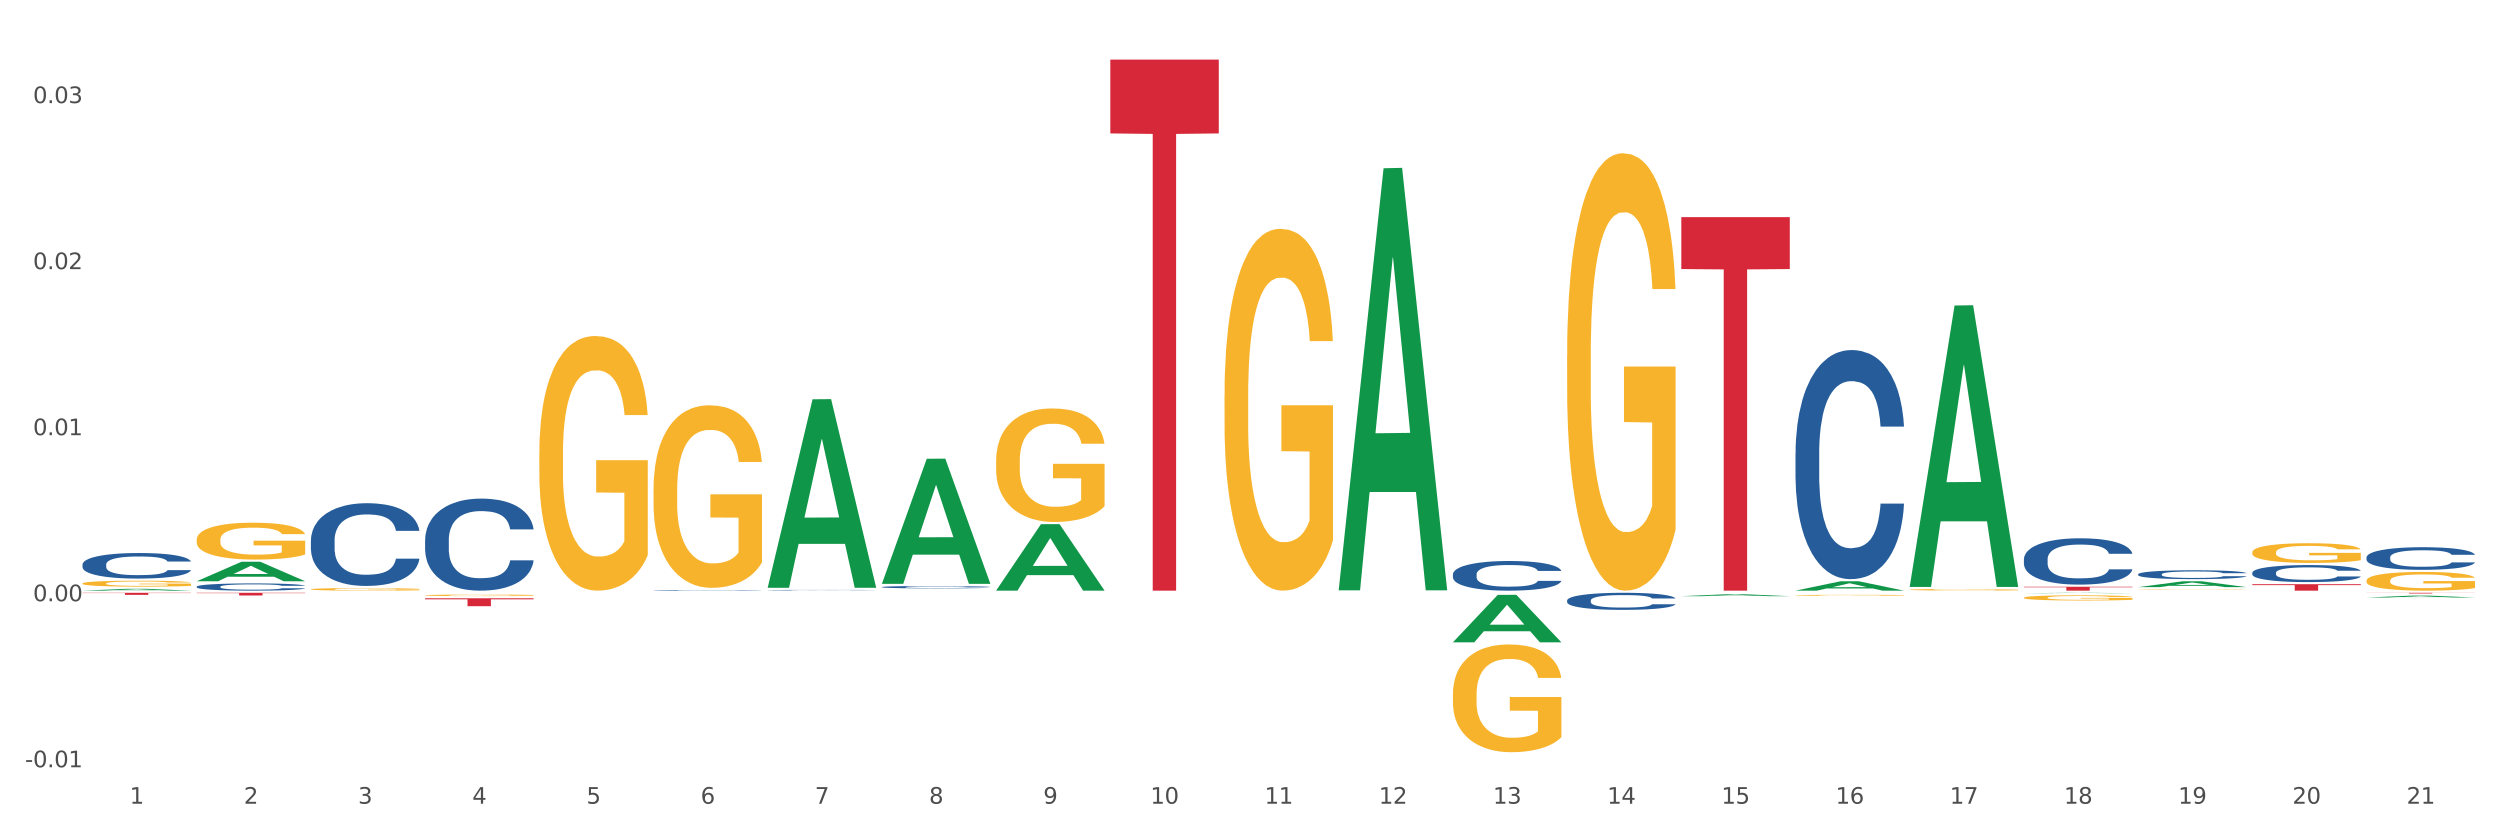 <?xml version="1.0" encoding="utf-8" standalone="no"?>
<!DOCTYPE svg PUBLIC "-//W3C//DTD SVG 1.1//EN"
  "http://www.w3.org/Graphics/SVG/1.1/DTD/svg11.dtd">
<svg xmlns:xlink="http://www.w3.org/1999/xlink" width="1080pt" height="360pt" viewBox="0 0 1080 360" xmlns="http://www.w3.org/2000/svg" version="1.1">
 <rect x="0" y="0" width="1080" height="360" fill="#333333" stroke="none"/>
 <defs>
  <style type="text/css">*{stroke-linejoin: round; stroke-linecap: butt}</style>
 </defs>
 <g id="figure_1">
  <g id="patch_1">
   <path d="M 0 360 
L 1080 360 
L 1080 0 
L 0 0 
z
" style="fill: #ffffff; stroke: #ffffff; stroke-linejoin: miter"/>
  </g>
  <g id="axes_1">
   <g id="matplotlib.axis_1">
    <g id="xtick_1">
     <g id="text_1">
      <!-- 1 -->
      <g style="fill: #4d4d4d" transform="translate(56.018 347.204) scale(0.096 -0.096)">
       <defs>
        <path id="DejaVuSans-31" d="M 794 531 
L 1825 531 
L 1825 4091 
L 703 3866 
L 703 4441 
L 1819 4666 
L 2450 4666 
L 2450 531 
L 3481 531 
L 3481 0 
L 794 0 
L 794 531 
z
" transform="scale(0.016)"/>
       </defs>
       <use xlink:href="#DejaVuSans-31"/>
      </g>
     </g>
    </g>
    <g id="xtick_2">
     <g id="text_2">
      <!-- 2 -->
      <g style="fill: #4d4d4d" transform="translate(105.353 347.204) scale(0.096 -0.096)">
       <defs>
        <path id="DejaVuSans-32" d="M 1228 531 
L 3431 531 
L 3431 0 
L 469 0 
L 469 531 
Q 828 903 1448 1529 
Q 2069 2156 2228 2338 
Q 2531 2678 2651 2914 
Q 2772 3150 2772 3378 
Q 2772 3750 2511 3984 
Q 2250 4219 1831 4219 
Q 1534 4219 1204 4116 
Q 875 4013 500 3803 
L 500 4441 
Q 881 4594 1212 4672 
Q 1544 4750 1819 4750 
Q 2544 4750 2975 4387 
Q 3406 4025 3406 3419 
Q 3406 3131 3298 2873 
Q 3191 2616 2906 2266 
Q 2828 2175 2409 1742 
Q 1991 1309 1228 531 
z
" transform="scale(0.016)"/>
       </defs>
       <use xlink:href="#DejaVuSans-32"/>
      </g>
     </g>
    </g>
    <g id="xtick_3">
     <g id="text_3">
      <!-- 3 -->
      <g style="fill: #4d4d4d" transform="translate(154.688 347.204) scale(0.096 -0.096)">
       <defs>
        <path id="DejaVuSans-33" d="M 2597 2516 
Q 3050 2419 3304 2112 
Q 3559 1806 3559 1356 
Q 3559 666 3084 287 
Q 2609 -91 1734 -91 
Q 1441 -91 1130 -33 
Q 819 25 488 141 
L 488 750 
Q 750 597 1062 519 
Q 1375 441 1716 441 
Q 2309 441 2620 675 
Q 2931 909 2931 1356 
Q 2931 1769 2642 2001 
Q 2353 2234 1838 2234 
L 1294 2234 
L 1294 2753 
L 1863 2753 
Q 2328 2753 2575 2939 
Q 2822 3125 2822 3475 
Q 2822 3834 2567 4026 
Q 2313 4219 1838 4219 
Q 1578 4219 1281 4162 
Q 984 4106 628 3988 
L 628 4550 
Q 988 4650 1302 4700 
Q 1616 4750 1894 4750 
Q 2613 4750 3031 4423 
Q 3450 4097 3450 3541 
Q 3450 3153 3228 2886 
Q 3006 2619 2597 2516 
z
" transform="scale(0.016)"/>
       </defs>
       <use xlink:href="#DejaVuSans-33"/>
      </g>
     </g>
    </g>
    <g id="xtick_4">
     <g id="text_4">
      <!-- 4 -->
      <g style="fill: #4d4d4d" transform="translate(204.023 347.204) scale(0.096 -0.096)">
       <defs>
        <path id="DejaVuSans-34" d="M 2419 4116 
L 825 1625 
L 2419 1625 
L 2419 4116 
z
M 2253 4666 
L 3047 4666 
L 3047 1625 
L 3713 1625 
L 3713 1100 
L 3047 1100 
L 3047 0 
L 2419 0 
L 2419 1100 
L 313 1100 
L 313 1709 
L 2253 4666 
z
" transform="scale(0.016)"/>
       </defs>
       <use xlink:href="#DejaVuSans-34"/>
      </g>
     </g>
    </g>
    <g id="xtick_5">
     <g id="text_5">
      <!-- 5 -->
      <g style="fill: #4d4d4d" transform="translate(253.357 347.204) scale(0.096 -0.096)">
       <defs>
        <path id="DejaVuSans-35" d="M 691 4666 
L 3169 4666 
L 3169 4134 
L 1269 4134 
L 1269 2991 
Q 1406 3038 1543 3061 
Q 1681 3084 1819 3084 
Q 2600 3084 3056 2656 
Q 3513 2228 3513 1497 
Q 3513 744 3044 326 
Q 2575 -91 1722 -91 
Q 1428 -91 1123 -41 
Q 819 9 494 109 
L 494 744 
Q 775 591 1075 516 
Q 1375 441 1709 441 
Q 2250 441 2565 725 
Q 2881 1009 2881 1497 
Q 2881 1984 2565 2268 
Q 2250 2553 1709 2553 
Q 1456 2553 1204 2497 
Q 953 2441 691 2322 
L 691 4666 
z
" transform="scale(0.016)"/>
       </defs>
       <use xlink:href="#DejaVuSans-35"/>
      </g>
     </g>
    </g>
    <g id="xtick_6">
     <g id="text_6">
      <!-- 6 -->
      <g style="fill: #4d4d4d" transform="translate(302.692 347.204) scale(0.096 -0.096)">
       <defs>
        <path id="DejaVuSans-36" d="M 2113 2584 
Q 1688 2584 1439 2293 
Q 1191 2003 1191 1497 
Q 1191 994 1439 701 
Q 1688 409 2113 409 
Q 2538 409 2786 701 
Q 3034 994 3034 1497 
Q 3034 2003 2786 2293 
Q 2538 2584 2113 2584 
z
M 3366 4563 
L 3366 3988 
Q 3128 4100 2886 4159 
Q 2644 4219 2406 4219 
Q 1781 4219 1451 3797 
Q 1122 3375 1075 2522 
Q 1259 2794 1537 2939 
Q 1816 3084 2150 3084 
Q 2853 3084 3261 2657 
Q 3669 2231 3669 1497 
Q 3669 778 3244 343 
Q 2819 -91 2113 -91 
Q 1303 -91 875 529 
Q 447 1150 447 2328 
Q 447 3434 972 4092 
Q 1497 4750 2381 4750 
Q 2619 4750 2861 4703 
Q 3103 4656 3366 4563 
z
" transform="scale(0.016)"/>
       </defs>
       <use xlink:href="#DejaVuSans-36"/>
      </g>
     </g>
    </g>
    <g id="xtick_7">
     <g id="text_7">
      <!-- 7 -->
      <g style="fill: #4d4d4d" transform="translate(352.027 347.204) scale(0.096 -0.096)">
       <defs>
        <path id="DejaVuSans-37" d="M 525 4666 
L 3525 4666 
L 3525 4397 
L 1831 0 
L 1172 0 
L 2766 4134 
L 525 4134 
L 525 4666 
z
" transform="scale(0.016)"/>
       </defs>
       <use xlink:href="#DejaVuSans-37"/>
      </g>
     </g>
    </g>
    <g id="xtick_8">
     <g id="text_8">
      <!-- 8 -->
      <g style="fill: #4d4d4d" transform="translate(401.361 347.204) scale(0.096 -0.096)">
       <defs>
        <path id="DejaVuSans-38" d="M 2034 2216 
Q 1584 2216 1326 1975 
Q 1069 1734 1069 1313 
Q 1069 891 1326 650 
Q 1584 409 2034 409 
Q 2484 409 2743 651 
Q 3003 894 3003 1313 
Q 3003 1734 2745 1975 
Q 2488 2216 2034 2216 
z
M 1403 2484 
Q 997 2584 770 2862 
Q 544 3141 544 3541 
Q 544 4100 942 4425 
Q 1341 4750 2034 4750 
Q 2731 4750 3128 4425 
Q 3525 4100 3525 3541 
Q 3525 3141 3298 2862 
Q 3072 2584 2669 2484 
Q 3125 2378 3379 2068 
Q 3634 1759 3634 1313 
Q 3634 634 3220 271 
Q 2806 -91 2034 -91 
Q 1263 -91 848 271 
Q 434 634 434 1313 
Q 434 1759 690 2068 
Q 947 2378 1403 2484 
z
M 1172 3481 
Q 1172 3119 1398 2916 
Q 1625 2713 2034 2713 
Q 2441 2713 2670 2916 
Q 2900 3119 2900 3481 
Q 2900 3844 2670 4047 
Q 2441 4250 2034 4250 
Q 1625 4250 1398 4047 
Q 1172 3844 1172 3481 
z
" transform="scale(0.016)"/>
       </defs>
       <use xlink:href="#DejaVuSans-38"/>
      </g>
     </g>
    </g>
    <g id="xtick_9">
     <g id="text_9">
      <!-- 9 -->
      <g style="fill: #4d4d4d" transform="translate(450.696 347.204) scale(0.096 -0.096)">
       <defs>
        <path id="DejaVuSans-39" d="M 703 97 
L 703 672 
Q 941 559 1184 500 
Q 1428 441 1663 441 
Q 2288 441 2617 861 
Q 2947 1281 2994 2138 
Q 2813 1869 2534 1725 
Q 2256 1581 1919 1581 
Q 1219 1581 811 2004 
Q 403 2428 403 3163 
Q 403 3881 828 4315 
Q 1253 4750 1959 4750 
Q 2769 4750 3195 4129 
Q 3622 3509 3622 2328 
Q 3622 1225 3098 567 
Q 2575 -91 1691 -91 
Q 1453 -91 1209 -44 
Q 966 3 703 97 
z
M 1959 2075 
Q 2384 2075 2632 2365 
Q 2881 2656 2881 3163 
Q 2881 3666 2632 3958 
Q 2384 4250 1959 4250 
Q 1534 4250 1286 3958 
Q 1038 3666 1038 3163 
Q 1038 2656 1286 2365 
Q 1534 2075 1959 2075 
z
" transform="scale(0.016)"/>
       </defs>
       <use xlink:href="#DejaVuSans-39"/>
      </g>
     </g>
    </g>
    <g id="xtick_10">
     <g id="text_10">
      <!-- 10 -->
      <g style="fill: #4d4d4d" transform="translate(496.977 347.204) scale(0.096 -0.096)">
       <defs>
        <path id="DejaVuSans-30" d="M 2034 4250 
Q 1547 4250 1301 3770 
Q 1056 3291 1056 2328 
Q 1056 1369 1301 889 
Q 1547 409 2034 409 
Q 2525 409 2770 889 
Q 3016 1369 3016 2328 
Q 3016 3291 2770 3770 
Q 2525 4250 2034 4250 
z
M 2034 4750 
Q 2819 4750 3233 4129 
Q 3647 3509 3647 2328 
Q 3647 1150 3233 529 
Q 2819 -91 2034 -91 
Q 1250 -91 836 529 
Q 422 1150 422 2328 
Q 422 3509 836 4129 
Q 1250 4750 2034 4750 
z
" transform="scale(0.016)"/>
       </defs>
       <use xlink:href="#DejaVuSans-31"/>
       <use xlink:href="#DejaVuSans-30" transform="translate(63.623 0)"/>
      </g>
     </g>
    </g>
    <g id="xtick_11">
     <g id="text_11">
      <!-- 11 -->
      <g style="fill: #4d4d4d" transform="translate(546.311 347.204) scale(0.096 -0.096)">
       <use xlink:href="#DejaVuSans-31"/>
       <use xlink:href="#DejaVuSans-31" transform="translate(63.623 0)"/>
      </g>
     </g>
    </g>
    <g id="xtick_12">
     <g id="text_12">
      <!-- 12 -->
      <g style="fill: #4d4d4d" transform="translate(595.646 347.204) scale(0.096 -0.096)">
       <use xlink:href="#DejaVuSans-31"/>
       <use xlink:href="#DejaVuSans-32" transform="translate(63.623 0)"/>
      </g>
     </g>
    </g>
    <g id="xtick_13">
     <g id="text_13">
      <!-- 13 -->
      <g style="fill: #4d4d4d" transform="translate(644.981 347.204) scale(0.096 -0.096)">
       <use xlink:href="#DejaVuSans-31"/>
       <use xlink:href="#DejaVuSans-33" transform="translate(63.623 0)"/>
      </g>
     </g>
    </g>
    <g id="xtick_14">
     <g id="text_14">
      <!-- 14 -->
      <g style="fill: #4d4d4d" transform="translate(694.315 347.204) scale(0.096 -0.096)">
       <use xlink:href="#DejaVuSans-31"/>
       <use xlink:href="#DejaVuSans-34" transform="translate(63.623 0)"/>
      </g>
     </g>
    </g>
    <g id="xtick_15">
     <g id="text_15">
      <!-- 15 -->
      <g style="fill: #4d4d4d" transform="translate(743.65 347.204) scale(0.096 -0.096)">
       <use xlink:href="#DejaVuSans-31"/>
       <use xlink:href="#DejaVuSans-35" transform="translate(63.623 0)"/>
      </g>
     </g>
    </g>
    <g id="xtick_16">
     <g id="text_16">
      <!-- 16 -->
      <g style="fill: #4d4d4d" transform="translate(792.985 347.204) scale(0.096 -0.096)">
       <use xlink:href="#DejaVuSans-31"/>
       <use xlink:href="#DejaVuSans-36" transform="translate(63.623 0)"/>
      </g>
     </g>
    </g>
    <g id="xtick_17">
     <g id="text_17">
      <!-- 17 -->
      <g style="fill: #4d4d4d" transform="translate(842.319 347.204) scale(0.096 -0.096)">
       <use xlink:href="#DejaVuSans-31"/>
       <use xlink:href="#DejaVuSans-37" transform="translate(63.623 0)"/>
      </g>
     </g>
    </g>
    <g id="xtick_18">
     <g id="text_18">
      <!-- 18 -->
      <g style="fill: #4d4d4d" transform="translate(891.654 347.204) scale(0.096 -0.096)">
       <use xlink:href="#DejaVuSans-31"/>
       <use xlink:href="#DejaVuSans-38" transform="translate(63.623 0)"/>
      </g>
     </g>
    </g>
    <g id="xtick_19">
     <g id="text_19">
      <!-- 19 -->
      <g style="fill: #4d4d4d" transform="translate(940.989 347.204) scale(0.096 -0.096)">
       <use xlink:href="#DejaVuSans-31"/>
       <use xlink:href="#DejaVuSans-39" transform="translate(63.623 0)"/>
      </g>
     </g>
    </g>
    <g id="xtick_20">
     <g id="text_20">
      <!-- 20 -->
      <g style="fill: #4d4d4d" transform="translate(990.323 347.204) scale(0.096 -0.096)">
       <use xlink:href="#DejaVuSans-32"/>
       <use xlink:href="#DejaVuSans-30" transform="translate(63.623 0)"/>
      </g>
     </g>
    </g>
    <g id="xtick_21">
     <g id="text_21">
      <!-- 21 -->
      <g style="fill: #4d4d4d" transform="translate(1039.658 347.204) scale(0.096 -0.096)">
       <use xlink:href="#DejaVuSans-32"/>
       <use xlink:href="#DejaVuSans-31" transform="translate(63.623 0)"/>
      </g>
     </g>
    </g>
    <g id="xtick_22"/>
    <g id="xtick_23"/>
    <g id="xtick_24"/>
    <g id="xtick_25"/>
    <g id="xtick_26"/>
    <g id="xtick_27"/>
    <g id="xtick_28"/>
    <g id="xtick_29"/>
    <g id="xtick_30"/>
    <g id="xtick_31"/>
    <g id="xtick_32"/>
    <g id="xtick_33"/>
    <g id="xtick_34"/>
    <g id="xtick_35"/>
    <g id="xtick_36"/>
    <g id="xtick_37"/>
    <g id="xtick_38"/>
    <g id="xtick_39"/>
    <g id="xtick_40"/>
    <g id="xtick_41"/>
   </g>
   <g id="matplotlib.axis_2">
    <g id="ytick_1">
     <g id="text_22">
      <!-- -0.01 -->
      <g style="fill: #4d4d4d" transform="translate(10.8 331.46) scale(0.096 -0.096)">
       <defs>
        <path id="DejaVuSans-2d" d="M 313 2009 
L 1997 2009 
L 1997 1497 
L 313 1497 
L 313 2009 
z
" transform="scale(0.016)"/>
        <path id="DejaVuSans-2e" d="M 684 794 
L 1344 794 
L 1344 0 
L 684 0 
L 684 794 
z
" transform="scale(0.016)"/>
       </defs>
       <use xlink:href="#DejaVuSans-2d"/>
       <use xlink:href="#DejaVuSans-30" transform="translate(36.084 0)"/>
       <use xlink:href="#DejaVuSans-2e" transform="translate(99.707 0)"/>
       <use xlink:href="#DejaVuSans-30" transform="translate(131.494 0)"/>
       <use xlink:href="#DejaVuSans-31" transform="translate(195.117 0)"/>
      </g>
     </g>
    </g>
    <g id="ytick_2">
     <g id="text_23">
      <!-- 0.00 -->
      <g style="fill: #4d4d4d" transform="translate(14.264 259.731) scale(0.096 -0.096)">
       <use xlink:href="#DejaVuSans-30"/>
       <use xlink:href="#DejaVuSans-2e" transform="translate(63.623 0)"/>
       <use xlink:href="#DejaVuSans-30" transform="translate(95.41 0)"/>
       <use xlink:href="#DejaVuSans-30" transform="translate(159.033 0)"/>
      </g>
     </g>
    </g>
    <g id="ytick_3">
     <g id="text_24">
      <!-- 0.01 -->
      <g style="fill: #4d4d4d" transform="translate(14.264 188.002) scale(0.096 -0.096)">
       <use xlink:href="#DejaVuSans-30"/>
       <use xlink:href="#DejaVuSans-2e" transform="translate(63.623 0)"/>
       <use xlink:href="#DejaVuSans-30" transform="translate(95.41 0)"/>
       <use xlink:href="#DejaVuSans-31" transform="translate(159.033 0)"/>
      </g>
     </g>
    </g>
    <g id="ytick_4">
     <g id="text_25">
      <!-- 0.02 -->
      <g style="fill: #4d4d4d" transform="translate(14.264 116.273) scale(0.096 -0.096)">
       <use xlink:href="#DejaVuSans-30"/>
       <use xlink:href="#DejaVuSans-2e" transform="translate(63.623 0)"/>
       <use xlink:href="#DejaVuSans-30" transform="translate(95.41 0)"/>
       <use xlink:href="#DejaVuSans-32" transform="translate(159.033 0)"/>
      </g>
     </g>
    </g>
    <g id="ytick_5">
     <g id="text_26">
      <!-- 0.03 -->
      <g style="fill: #4d4d4d" transform="translate(14.264 44.544) scale(0.096 -0.096)">
       <use xlink:href="#DejaVuSans-30"/>
       <use xlink:href="#DejaVuSans-2e" transform="translate(63.623 0)"/>
       <use xlink:href="#DejaVuSans-30" transform="translate(95.41 0)"/>
       <use xlink:href="#DejaVuSans-33" transform="translate(159.033 0)"/>
      </g>
     </g>
    </g>
    <g id="ytick_6"/>
    <g id="ytick_7"/>
    <g id="ytick_8"/>
    <g id="ytick_9"/>
   </g>
   <g id="PolyCollection_1">
    <path d="M 35.639 255.161 
L 35.687 255.16 
L 55.014 254.357 
L 63.035 254.356 
L 82.506 255.162 
L 73.229 255.162 
L 69.026 254.975 
L 49.071 254.975 
L 48.926 254.978 
L 44.867 255.162 
L 35.639 255.162 
L 35.639 255.161 
L 51.583 254.862 
L 66.513 254.862 
L 59.121 254.528 
L 59.024 254.526 
L 58.928 254.528 
L 51.535 254.862 
L 51.583 254.862 
L 35.639 255.161 
z
" clip-path="url(#pa964f20d06)" style="fill: #109648"/>
    <path d="M 84.973 251.093 
L 85.021 251.085 
L 104.348 242.667 
L 112.369 242.659 
L 131.841 251.109 
L 122.564 251.109 
L 118.361 249.141 
L 98.405 249.141 
L 98.26 249.173 
L 94.202 251.109 
L 84.973 251.109 
L 84.973 251.093 
L 100.918 247.967 
L 115.848 247.959 
L 108.455 244.46 
L 108.359 244.444 
L 108.262 244.468 
L 100.87 247.959 
L 100.918 247.967 
L 84.973 251.093 
z
" clip-path="url(#pa964f20d06)" style="fill: #109648"/>
    <path d="M 331.647 253.764 
L 331.695 253.688 
L 351.022 172.493 
L 359.043 172.417 
L 378.515 253.917 
L 369.238 253.917 
L 365.034 234.939 
L 345.079 234.939 
L 344.934 235.245 
L 340.875 253.917 
L 331.647 253.917 
L 331.647 253.764 
L 347.591 223.613 
L 362.521 223.536 
L 355.129 189.788 
L 355.032 189.635 
L 354.936 189.865 
L 347.543 223.536 
L 347.591 223.613 
L 331.647 253.764 
z
" clip-path="url(#pa964f20d06)" style="fill: #109648"/>
    <path d="M 380.981 252.124 
L 381.03 252.074 
L 400.357 198.18 
L 408.377 198.129 
L 427.849 252.226 
L 418.572 252.226 
L 414.369 239.629 
L 394.414 239.629 
L 394.269 239.832 
L 390.21 252.226 
L 380.981 252.226 
L 380.981 252.124 
L 396.926 232.111 
L 411.856 232.06 
L 404.464 209.66 
L 404.367 209.558 
L 404.27 209.711 
L 396.878 232.06 
L 396.926 232.111 
L 380.981 252.124 
z
" clip-path="url(#pa964f20d06)" style="fill: #109648"/>
    <path d="M 578.32 254.694 
L 578.368 254.523 
L 597.695 72.684 
L 605.716 72.512 
L 625.188 255.037 
L 615.911 255.037 
L 611.707 212.534 
L 591.752 212.534 
L 591.607 213.219 
L 587.549 255.037 
L 578.32 255.037 
L 578.32 254.694 
L 594.265 187.169 
L 609.195 186.997 
L 601.802 111.417 
L 601.706 111.074 
L 601.609 111.588 
L 594.216 186.997 
L 594.265 187.169 
L 578.32 254.694 
z
" clip-path="url(#pa964f20d06)" style="fill: #109648"/>
    <path d="M 430.316 255.108 
L 430.364 255.081 
L 449.691 226.445 
L 457.712 226.418 
L 477.184 255.162 
L 467.907 255.162 
L 463.703 248.469 
L 443.748 248.469 
L 443.603 248.577 
L 439.545 255.162 
L 430.316 255.162 
L 430.316 255.108 
L 446.261 244.474 
L 461.191 244.447 
L 453.798 232.544 
L 453.702 232.49 
L 453.605 232.571 
L 446.212 244.447 
L 446.261 244.474 
L 430.316 255.108 
z
" clip-path="url(#pa964f20d06)" style="fill: #109648"/>
    <path d="M 627.655 299.918 
L 627.71 299.875 
L 627.71 298.345 
L 627.821 297.028 
L 628.374 293.84 
L 629.204 291.205 
L 629.813 289.803 
L 630.421 288.655 
L 631.141 287.508 
L 632.026 286.318 
L 633.631 284.575 
L 634.627 283.683 
L 635.844 282.748 
L 638.057 281.388 
L 639.662 280.623 
L 641.322 279.986 
L 644.034 279.221 
L 645.804 278.881 
L 647.686 278.626 
L 649.954 278.456 
L 651.67 278.413 
L 655.432 278.541 
L 658.642 278.923 
L 660.191 279.221 
L 662.183 279.731 
L 663.234 280.071 
L 664.95 280.751 
L 666.72 281.643 
L 667.938 282.408 
L 669.764 283.853 
L 671.147 285.298 
L 672.42 287.083 
L 673.084 288.315 
L 673.582 289.463 
L 674.025 290.78 
L 674.467 292.863 
L 664.507 292.863 
L 664.12 291.375 
L 663.511 289.973 
L 662.626 288.613 
L 661.851 287.763 
L 660.523 286.7 
L 659.306 286.02 
L 658.033 285.51 
L 656.484 285.085 
L 655.266 284.873 
L 653.551 284.703 
L 650.176 284.745 
L 647.907 285.085 
L 646.358 285.51 
L 645.362 285.893 
L 644.476 286.318 
L 643.48 286.913 
L 642.318 287.805 
L 641.488 288.613 
L 640.658 289.633 
L 639.994 290.653 
L 639.385 291.843 
L 638.887 293.118 
L 638.5 294.435 
L 638.168 296.05 
L 637.891 298.728 
L 637.891 304.55 
L 638.002 305.867 
L 638.279 307.61 
L 638.611 308.927 
L 639.164 310.5 
L 639.662 311.562 
L 640.603 313.092 
L 641.654 314.367 
L 642.484 315.175 
L 643.314 315.855 
L 644.753 316.79 
L 646.358 317.555 
L 647.741 318.022 
L 649.622 318.447 
L 650.895 318.617 
L 652.002 318.702 
L 654.713 318.702 
L 656.65 318.575 
L 658.808 318.277 
L 660.468 317.895 
L 661.851 317.427 
L 663.4 316.662 
L 664.396 315.94 
L 664.396 307.057 
L 652.223 307.015 
L 652.223 301.108 
L 674.523 301.108 
L 674.523 318.447 
L 673.582 319.34 
L 672.531 320.147 
L 671.424 320.87 
L 669.764 321.762 
L 667.772 322.612 
L 666.001 323.207 
L 664.12 323.717 
L 661.906 324.185 
L 659.029 324.61 
L 657.258 324.78 
L 655.045 324.907 
L 652.444 324.95 
L 650.176 324.865 
L 647.962 324.652 
L 645.638 324.27 
L 643.37 323.717 
L 641.654 323.165 
L 639.939 322.485 
L 638.113 321.592 
L 636.674 320.742 
L 635.567 319.977 
L 634.35 319 
L 633.022 317.725 
L 632.026 316.577 
L 631.141 315.387 
L 630.2 313.857 
L 629.536 312.54 
L 628.872 310.882 
L 628.485 309.65 
L 628.042 307.737 
L 627.71 305.06 
L 627.655 299.918 
z
" clip-path="url(#pa964f20d06)" style="fill: #f7b32b"/>
    <path d="M 676.989 153.514 
L 677.045 153.341 
L 677.045 147.129 
L 677.155 141.779 
L 677.709 128.835 
L 678.539 118.135 
L 679.147 112.44 
L 679.756 107.781 
L 680.475 103.121 
L 681.361 98.289 
L 682.965 91.213 
L 683.961 87.589 
L 685.179 83.792 
L 687.392 78.27 
L 688.997 75.164 
L 690.657 72.575 
L 693.368 69.468 
L 695.139 68.088 
L 697.02 67.052 
L 699.289 66.362 
L 701.004 66.189 
L 704.767 66.707 
L 707.976 68.26 
L 709.526 69.468 
L 711.518 71.539 
L 712.569 72.92 
L 714.284 75.681 
L 716.055 79.305 
L 717.273 82.412 
L 719.099 88.279 
L 720.482 94.147 
L 721.755 101.395 
L 722.419 106.4 
L 722.917 111.06 
L 723.359 116.41 
L 723.802 124.866 
L 713.842 124.866 
L 713.454 118.826 
L 712.846 113.131 
L 711.96 107.608 
L 711.186 104.157 
L 709.858 99.842 
L 708.64 97.081 
L 707.368 95.01 
L 705.818 93.284 
L 704.601 92.421 
L 702.886 91.731 
L 699.51 91.904 
L 697.242 93.284 
L 695.692 95.01 
L 694.696 96.563 
L 693.811 98.289 
L 692.815 100.705 
L 691.653 104.329 
L 690.823 107.608 
L 689.993 111.75 
L 689.329 115.892 
L 688.72 120.724 
L 688.222 125.901 
L 687.835 131.251 
L 687.503 137.809 
L 687.226 148.682 
L 687.226 172.325 
L 687.337 177.675 
L 687.613 184.751 
L 687.945 190.1 
L 688.499 196.486 
L 688.997 200.8 
L 689.937 207.013 
L 690.989 212.19 
L 691.819 215.469 
L 692.649 218.231 
L 694.088 222.027 
L 695.692 225.134 
L 697.076 227.032 
L 698.957 228.758 
L 700.23 229.448 
L 701.336 229.793 
L 704.048 229.793 
L 705.984 229.276 
L 708.142 228.068 
L 709.802 226.514 
L 711.186 224.616 
L 712.735 221.51 
L 713.731 218.576 
L 713.731 182.507 
L 701.558 182.334 
L 701.558 158.346 
L 723.857 158.346 
L 723.857 228.758 
L 722.917 232.382 
L 721.865 235.661 
L 720.759 238.595 
L 719.099 242.219 
L 717.107 245.671 
L 715.336 248.087 
L 713.454 250.158 
L 711.241 252.056 
L 708.364 253.782 
L 706.593 254.472 
L 704.38 254.99 
L 701.779 255.162 
L 699.51 254.817 
L 697.297 253.954 
L 694.973 252.401 
L 692.704 250.158 
L 690.989 247.914 
L 689.273 245.153 
L 687.447 241.529 
L 686.009 238.077 
L 684.902 234.971 
L 683.685 231.001 
L 682.357 225.824 
L 681.361 221.164 
L 680.475 216.332 
L 679.535 210.12 
L 678.871 204.77 
L 678.207 198.039 
L 677.819 193.034 
L 677.377 185.268 
L 677.045 174.396 
L 676.989 153.514 
z
" clip-path="url(#pa964f20d06)" style="fill: #f7b32b"/>
    <path d="M 874.328 258.216 
L 874.383 258.214 
L 874.383 258.14 
L 874.494 258.076 
L 875.047 257.923 
L 875.877 257.796 
L 876.486 257.728 
L 877.095 257.673 
L 877.814 257.617 
L 878.699 257.56 
L 880.304 257.476 
L 881.3 257.433 
L 882.517 257.388 
L 884.731 257.322 
L 886.336 257.285 
L 887.996 257.254 
L 890.707 257.218 
L 892.478 257.201 
L 894.359 257.189 
L 896.628 257.181 
L 898.343 257.179 
L 902.106 257.185 
L 905.315 257.203 
L 906.864 257.218 
L 908.856 257.242 
L 909.908 257.259 
L 911.623 257.291 
L 913.394 257.334 
L 914.611 257.371 
L 916.437 257.441 
L 917.821 257.511 
L 919.093 257.597 
L 919.757 257.656 
L 920.255 257.712 
L 920.698 257.775 
L 921.141 257.876 
L 911.181 257.876 
L 910.793 257.804 
L 910.184 257.736 
L 909.299 257.671 
L 908.524 257.63 
L 907.196 257.578 
L 905.979 257.546 
L 904.706 257.521 
L 903.157 257.5 
L 901.94 257.49 
L 900.224 257.482 
L 896.849 257.484 
L 894.58 257.5 
L 893.031 257.521 
L 892.035 257.539 
L 891.15 257.56 
L 890.154 257.589 
L 888.992 257.632 
L 888.162 257.671 
L 887.332 257.72 
L 886.668 257.769 
L 886.059 257.826 
L 885.561 257.888 
L 885.173 257.951 
L 884.841 258.029 
L 884.565 258.158 
L 884.565 258.439 
L 884.675 258.503 
L 884.952 258.587 
L 885.284 258.65 
L 885.838 258.726 
L 886.336 258.778 
L 887.276 258.851 
L 888.328 258.913 
L 889.158 258.952 
L 889.988 258.985 
L 891.426 259.03 
L 893.031 259.067 
L 894.414 259.089 
L 896.296 259.11 
L 897.568 259.118 
L 898.675 259.122 
L 901.386 259.122 
L 903.323 259.116 
L 905.481 259.101 
L 907.141 259.083 
L 908.524 259.06 
L 910.074 259.024 
L 911.07 258.989 
L 911.07 258.56 
L 898.896 258.558 
L 898.896 258.273 
L 921.196 258.273 
L 921.196 259.11 
L 920.255 259.153 
L 919.204 259.192 
L 918.097 259.227 
L 916.437 259.27 
L 914.445 259.311 
L 912.675 259.339 
L 910.793 259.364 
L 908.58 259.386 
L 905.702 259.407 
L 903.932 259.415 
L 901.718 259.421 
L 899.118 259.423 
L 896.849 259.419 
L 894.636 259.409 
L 892.312 259.391 
L 890.043 259.364 
L 888.328 259.337 
L 886.612 259.304 
L 884.786 259.261 
L 883.347 259.22 
L 882.241 259.183 
L 881.023 259.136 
L 879.695 259.075 
L 878.699 259.019 
L 877.814 258.962 
L 876.873 258.888 
L 876.209 258.825 
L 875.545 258.745 
L 875.158 258.685 
L 874.715 258.593 
L 874.383 258.464 
L 874.328 258.216 
z
" clip-path="url(#pa964f20d06)" style="fill: #f7b32b"/>
    <path d="M 1022.332 250.816 
L 1022.387 250.809 
L 1022.387 250.543 
L 1022.498 250.314 
L 1023.051 249.761 
L 1023.881 249.303 
L 1024.49 249.06 
L 1025.099 248.86 
L 1025.818 248.661 
L 1026.703 248.454 
L 1028.308 248.152 
L 1029.304 247.997 
L 1030.521 247.835 
L 1032.735 247.598 
L 1034.34 247.466 
L 1036 247.355 
L 1038.711 247.222 
L 1040.482 247.163 
L 1042.363 247.119 
L 1044.632 247.089 
L 1046.347 247.082 
L 1050.11 247.104 
L 1053.319 247.17 
L 1054.868 247.222 
L 1056.861 247.311 
L 1057.912 247.37 
L 1059.627 247.488 
L 1061.398 247.643 
L 1062.615 247.776 
L 1064.441 248.026 
L 1065.825 248.277 
L 1067.097 248.587 
L 1067.761 248.801 
L 1068.259 249.001 
L 1068.702 249.229 
L 1069.145 249.591 
L 1059.185 249.591 
L 1058.797 249.333 
L 1058.189 249.089 
L 1057.303 248.853 
L 1056.529 248.705 
L 1055.2 248.521 
L 1053.983 248.403 
L 1052.71 248.314 
L 1051.161 248.24 
L 1049.944 248.204 
L 1048.228 248.174 
L 1044.853 248.181 
L 1042.584 248.24 
L 1041.035 248.314 
L 1040.039 248.381 
L 1039.154 248.454 
L 1038.158 248.558 
L 1036.996 248.713 
L 1036.166 248.853 
L 1035.336 249.03 
L 1034.672 249.207 
L 1034.063 249.414 
L 1033.565 249.635 
L 1033.178 249.864 
L 1032.846 250.144 
L 1032.569 250.609 
L 1032.569 251.62 
L 1032.68 251.849 
L 1032.956 252.152 
L 1033.288 252.38 
L 1033.842 252.653 
L 1034.34 252.838 
L 1035.28 253.104 
L 1036.332 253.325 
L 1037.162 253.465 
L 1037.992 253.583 
L 1039.43 253.746 
L 1041.035 253.878 
L 1042.418 253.96 
L 1044.3 254.033 
L 1045.572 254.063 
L 1046.679 254.078 
L 1049.39 254.078 
L 1051.327 254.055 
L 1053.485 254.004 
L 1055.145 253.937 
L 1056.529 253.856 
L 1058.078 253.723 
L 1059.074 253.598 
L 1059.074 252.056 
L 1046.9 252.048 
L 1046.9 251.023 
L 1069.2 251.023 
L 1069.2 254.033 
L 1068.259 254.188 
L 1067.208 254.328 
L 1066.101 254.454 
L 1064.441 254.609 
L 1062.449 254.756 
L 1060.679 254.86 
L 1058.797 254.948 
L 1056.584 255.03 
L 1053.706 255.103 
L 1051.936 255.133 
L 1049.722 255.155 
L 1047.122 255.162 
L 1044.853 255.148 
L 1042.64 255.111 
L 1040.316 255.044 
L 1038.047 254.948 
L 1036.332 254.852 
L 1034.616 254.734 
L 1032.79 254.579 
L 1031.352 254.432 
L 1030.245 254.299 
L 1029.027 254.129 
L 1027.699 253.908 
L 1026.703 253.709 
L 1025.818 253.502 
L 1024.877 253.236 
L 1024.213 253.008 
L 1023.549 252.72 
L 1023.162 252.506 
L 1022.719 252.174 
L 1022.387 251.709 
L 1022.332 250.816 
z
" clip-path="url(#pa964f20d06)" style="fill: #f7b32b"/>
    <path d="M 972.997 238.608 
L 973.053 238.6 
L 973.053 238.32 
L 973.163 238.079 
L 973.717 237.496 
L 974.547 237.014 
L 975.155 236.757 
L 975.764 236.548 
L 976.483 236.338 
L 977.369 236.12 
L 978.973 235.801 
L 979.969 235.638 
L 981.187 235.467 
L 983.4 235.218 
L 985.005 235.078 
L 986.665 234.962 
L 989.376 234.822 
L 991.147 234.759 
L 993.028 234.713 
L 995.297 234.682 
L 997.012 234.674 
L 1000.775 234.697 
L 1003.984 234.767 
L 1005.534 234.822 
L 1007.526 234.915 
L 1008.577 234.977 
L 1010.293 235.101 
L 1012.063 235.265 
L 1013.281 235.405 
L 1015.107 235.669 
L 1016.49 235.933 
L 1017.763 236.26 
L 1018.427 236.485 
L 1018.925 236.695 
L 1019.367 236.936 
L 1019.81 237.317 
L 1009.85 237.317 
L 1009.463 237.045 
L 1008.854 236.789 
L 1007.969 236.54 
L 1007.194 236.384 
L 1005.866 236.19 
L 1004.648 236.066 
L 1003.376 235.972 
L 1001.826 235.894 
L 1000.609 235.856 
L 998.894 235.825 
L 995.518 235.832 
L 993.25 235.894 
L 991.7 235.972 
L 990.704 236.042 
L 989.819 236.12 
L 988.823 236.229 
L 987.661 236.392 
L 986.831 236.54 
L 986.001 236.726 
L 985.337 236.913 
L 984.728 237.131 
L 984.23 237.364 
L 983.843 237.605 
L 983.511 237.9 
L 983.234 238.39 
L 983.234 239.455 
L 983.345 239.696 
L 983.622 240.015 
L 983.954 240.256 
L 984.507 240.544 
L 985.005 240.738 
L 985.946 241.018 
L 986.997 241.251 
L 987.827 241.399 
L 988.657 241.523 
L 990.096 241.694 
L 991.7 241.834 
L 993.084 241.92 
L 994.965 241.998 
L 996.238 242.029 
L 997.344 242.044 
L 1000.056 242.044 
L 1001.992 242.021 
L 1004.15 241.966 
L 1005.81 241.896 
L 1007.194 241.811 
L 1008.743 241.671 
L 1009.739 241.539 
L 1009.739 239.914 
L 997.566 239.906 
L 997.566 238.825 
L 1019.865 238.825 
L 1019.865 241.998 
L 1018.925 242.161 
L 1017.873 242.308 
L 1016.767 242.441 
L 1015.107 242.604 
L 1013.115 242.759 
L 1011.344 242.868 
L 1009.463 242.962 
L 1007.249 243.047 
L 1004.372 243.125 
L 1002.601 243.156 
L 1000.388 243.179 
L 997.787 243.187 
L 995.518 243.171 
L 993.305 243.133 
L 990.981 243.063 
L 988.712 242.962 
L 986.997 242.86 
L 985.282 242.736 
L 983.456 242.573 
L 982.017 242.417 
L 980.91 242.277 
L 979.693 242.099 
L 978.365 241.865 
L 977.369 241.655 
L 976.483 241.438 
L 975.543 241.158 
L 974.879 240.917 
L 974.215 240.614 
L 973.827 240.388 
L 973.385 240.038 
L 973.053 239.549 
L 972.997 238.608 
z
" clip-path="url(#pa964f20d06)" style="fill: #f7b32b"/>
    <path d="M 923.663 254.661 
L 923.718 254.661 
L 923.718 254.655 
L 923.829 254.649 
L 924.382 254.635 
L 925.212 254.623 
L 925.821 254.617 
L 926.429 254.612 
L 927.149 254.607 
L 928.034 254.602 
L 929.639 254.594 
L 930.635 254.59 
L 931.852 254.586 
L 934.066 254.58 
L 935.67 254.577 
L 937.33 254.574 
L 940.042 254.571 
L 941.812 254.569 
L 943.694 254.568 
L 945.962 254.567 
L 947.678 254.567 
L 951.44 254.568 
L 954.65 254.569 
L 956.199 254.571 
L 958.191 254.573 
L 959.242 254.574 
L 960.958 254.577 
L 962.729 254.581 
L 963.946 254.585 
L 965.772 254.591 
L 967.155 254.597 
L 968.428 254.605 
L 969.092 254.611 
L 969.59 254.616 
L 970.033 254.621 
L 970.475 254.63 
L 960.515 254.63 
L 960.128 254.624 
L 959.519 254.618 
L 958.634 254.612 
L 957.859 254.608 
L 956.531 254.603 
L 955.314 254.6 
L 954.041 254.598 
L 952.492 254.596 
L 951.274 254.595 
L 949.559 254.595 
L 946.184 254.595 
L 943.915 254.596 
L 942.366 254.598 
L 941.37 254.6 
L 940.484 254.602 
L 939.488 254.604 
L 938.326 254.608 
L 937.496 254.612 
L 936.666 254.616 
L 936.002 254.621 
L 935.394 254.626 
L 934.896 254.632 
L 934.508 254.637 
L 934.176 254.644 
L 933.9 254.656 
L 933.9 254.682 
L 934.01 254.688 
L 934.287 254.695 
L 934.619 254.701 
L 935.172 254.708 
L 935.67 254.713 
L 936.611 254.719 
L 937.662 254.725 
L 938.492 254.728 
L 939.322 254.731 
L 940.761 254.736 
L 942.366 254.739 
L 943.749 254.741 
L 945.63 254.743 
L 946.903 254.744 
L 948.01 254.744 
L 950.721 254.744 
L 952.658 254.743 
L 954.816 254.742 
L 956.476 254.74 
L 957.859 254.738 
L 959.408 254.735 
L 960.405 254.732 
L 960.405 254.693 
L 948.231 254.693 
L 948.231 254.667 
L 970.531 254.667 
L 970.531 254.743 
L 969.59 254.747 
L 968.539 254.75 
L 967.432 254.753 
L 965.772 254.757 
L 963.78 254.761 
L 962.009 254.764 
L 960.128 254.766 
L 957.914 254.768 
L 955.037 254.77 
L 953.266 254.771 
L 951.053 254.771 
L 948.452 254.771 
L 946.184 254.771 
L 943.97 254.77 
L 941.646 254.768 
L 939.378 254.766 
L 937.662 254.764 
L 935.947 254.761 
L 934.121 254.757 
L 932.682 254.753 
L 931.575 254.75 
L 930.358 254.745 
L 929.03 254.74 
L 928.034 254.735 
L 927.149 254.729 
L 926.208 254.723 
L 925.544 254.717 
L 924.88 254.71 
L 924.493 254.704 
L 924.05 254.696 
L 923.718 254.684 
L 923.663 254.661 
z
" clip-path="url(#pa964f20d06)" style="fill: #f7b32b"/>
    <path d="M 775.659 257.157 
L 775.714 257.156 
L 775.714 257.142 
L 775.825 257.131 
L 776.378 257.102 
L 777.208 257.079 
L 777.817 257.066 
L 778.425 257.056 
L 779.145 257.046 
L 780.03 257.035 
L 781.635 257.019 
L 782.631 257.011 
L 783.848 257.003 
L 786.061 256.991 
L 787.666 256.984 
L 789.326 256.978 
L 792.038 256.972 
L 793.808 256.969 
L 795.69 256.966 
L 797.958 256.965 
L 799.674 256.964 
L 803.436 256.966 
L 806.646 256.969 
L 808.195 256.972 
L 810.187 256.976 
L 811.238 256.979 
L 812.954 256.985 
L 814.725 256.993 
L 815.942 257 
L 817.768 257.013 
L 819.151 257.026 
L 820.424 257.042 
L 821.088 257.053 
L 821.586 257.063 
L 822.029 257.075 
L 822.471 257.093 
L 812.511 257.093 
L 812.124 257.08 
L 811.515 257.068 
L 810.63 257.056 
L 809.855 257.048 
L 808.527 257.038 
L 807.31 257.032 
L 806.037 257.028 
L 804.488 257.024 
L 803.27 257.022 
L 801.555 257.021 
L 798.18 257.021 
L 795.911 257.024 
L 794.362 257.028 
L 793.366 257.031 
L 792.48 257.035 
L 791.484 257.04 
L 790.322 257.048 
L 789.492 257.056 
L 788.662 257.065 
L 787.998 257.074 
L 787.389 257.084 
L 786.891 257.096 
L 786.504 257.108 
L 786.172 257.122 
L 785.895 257.146 
L 785.895 257.198 
L 786.006 257.21 
L 786.283 257.225 
L 786.615 257.237 
L 787.168 257.251 
L 787.666 257.261 
L 788.607 257.274 
L 789.658 257.286 
L 790.488 257.293 
L 791.318 257.299 
L 792.757 257.307 
L 794.362 257.314 
L 795.745 257.318 
L 797.626 257.322 
L 798.899 257.324 
L 800.006 257.324 
L 802.717 257.324 
L 804.654 257.323 
L 806.812 257.321 
L 808.472 257.317 
L 809.855 257.313 
L 811.404 257.306 
L 812.4 257.3 
L 812.4 257.22 
L 800.227 257.22 
L 800.227 257.167 
L 822.527 257.167 
L 822.527 257.322 
L 821.586 257.33 
L 820.535 257.337 
L 819.428 257.344 
L 817.768 257.352 
L 815.776 257.359 
L 814.005 257.365 
L 812.124 257.369 
L 809.91 257.373 
L 807.033 257.377 
L 805.262 257.379 
L 803.049 257.38 
L 800.448 257.38 
L 798.18 257.379 
L 795.966 257.377 
L 793.642 257.374 
L 791.374 257.369 
L 789.658 257.364 
L 787.943 257.358 
L 786.117 257.35 
L 784.678 257.343 
L 783.571 257.336 
L 782.354 257.327 
L 781.026 257.316 
L 780.03 257.305 
L 779.145 257.295 
L 778.204 257.281 
L 777.54 257.269 
L 776.876 257.254 
L 776.489 257.243 
L 776.046 257.226 
L 775.714 257.202 
L 775.659 257.157 
z
" clip-path="url(#pa964f20d06)" style="fill: #f7b32b"/>
    <path d="M 824.993 254.767 
L 825.049 254.766 
L 825.049 254.745 
L 825.159 254.727 
L 825.713 254.684 
L 826.543 254.648 
L 827.151 254.629 
L 827.76 254.613 
L 828.479 254.597 
L 829.365 254.581 
L 830.969 254.557 
L 831.965 254.545 
L 833.183 254.532 
L 835.396 254.514 
L 837.001 254.503 
L 838.661 254.495 
L 841.372 254.484 
L 843.143 254.48 
L 845.024 254.476 
L 847.293 254.474 
L 849.008 254.473 
L 852.771 254.475 
L 855.98 254.48 
L 857.53 254.484 
L 859.522 254.491 
L 860.573 254.496 
L 862.288 254.505 
L 864.059 254.517 
L 865.277 254.528 
L 867.103 254.547 
L 868.486 254.567 
L 869.759 254.591 
L 870.423 254.608 
L 870.921 254.624 
L 871.363 254.642 
L 871.806 254.67 
L 861.846 254.67 
L 861.458 254.65 
L 860.85 254.631 
L 859.964 254.612 
L 859.19 254.601 
L 857.862 254.586 
L 856.644 254.577 
L 855.372 254.57 
L 853.822 254.564 
L 852.605 254.561 
L 850.89 254.559 
L 847.514 254.56 
L 845.246 254.564 
L 843.696 254.57 
L 842.7 254.575 
L 841.815 254.581 
L 840.819 254.589 
L 839.657 254.601 
L 838.827 254.612 
L 837.997 254.626 
L 837.333 254.64 
L 836.724 254.656 
L 836.226 254.674 
L 835.839 254.692 
L 835.507 254.714 
L 835.23 254.75 
L 835.23 254.83 
L 835.341 254.848 
L 835.617 254.872 
L 835.949 254.89 
L 836.503 254.911 
L 837.001 254.925 
L 837.942 254.946 
L 838.993 254.964 
L 839.823 254.975 
L 840.653 254.984 
L 842.092 254.997 
L 843.696 255.007 
L 845.08 255.014 
L 846.961 255.019 
L 848.234 255.022 
L 849.34 255.023 
L 852.052 255.023 
L 853.988 255.021 
L 856.146 255.017 
L 857.806 255.012 
L 859.19 255.006 
L 860.739 254.995 
L 861.735 254.985 
L 861.735 254.864 
L 849.562 254.863 
L 849.562 254.783 
L 871.861 254.783 
L 871.861 255.019 
L 870.921 255.032 
L 869.869 255.043 
L 868.763 255.052 
L 867.103 255.065 
L 865.111 255.076 
L 863.34 255.084 
L 861.458 255.091 
L 859.245 255.098 
L 856.368 255.104 
L 854.597 255.106 
L 852.384 255.108 
L 849.783 255.108 
L 847.514 255.107 
L 845.301 255.104 
L 842.977 255.099 
L 840.708 255.091 
L 838.993 255.084 
L 837.278 255.075 
L 835.451 255.062 
L 834.013 255.051 
L 832.906 255.04 
L 831.689 255.027 
L 830.361 255.01 
L 829.365 254.994 
L 828.479 254.978 
L 827.539 254.957 
L 826.875 254.939 
L 826.211 254.916 
L 825.823 254.899 
L 825.381 254.873 
L 825.049 254.837 
L 824.993 254.767 
z
" clip-path="url(#pa964f20d06)" style="fill: #f7b32b"/>
    <path d="M 84.973 233.17 
L 85.029 233.156 
L 85.029 232.632 
L 85.139 232.181 
L 85.693 231.09 
L 86.523 230.189 
L 87.131 229.709 
L 87.74 229.316 
L 88.459 228.923 
L 89.345 228.516 
L 90.949 227.92 
L 91.945 227.614 
L 93.163 227.294 
L 95.376 226.829 
L 96.981 226.567 
L 98.641 226.349 
L 101.352 226.087 
L 103.123 225.971 
L 105.004 225.883 
L 107.273 225.825 
L 108.988 225.811 
L 112.751 225.854 
L 115.96 225.985 
L 117.51 226.087 
L 119.502 226.261 
L 120.553 226.378 
L 122.268 226.61 
L 124.039 226.916 
L 125.256 227.178 
L 127.082 227.672 
L 128.466 228.167 
L 129.738 228.778 
L 130.402 229.2 
L 130.9 229.592 
L 131.343 230.043 
L 131.786 230.756 
L 121.826 230.756 
L 121.438 230.247 
L 120.83 229.767 
L 119.944 229.301 
L 119.17 229.01 
L 117.842 228.647 
L 116.624 228.414 
L 115.352 228.24 
L 113.802 228.094 
L 112.585 228.021 
L 110.87 227.963 
L 107.494 227.978 
L 105.225 228.094 
L 103.676 228.24 
L 102.68 228.37 
L 101.795 228.516 
L 100.799 228.72 
L 99.637 229.025 
L 98.807 229.301 
L 97.977 229.65 
L 97.313 229.999 
L 96.704 230.407 
L 96.206 230.843 
L 95.819 231.294 
L 95.487 231.847 
L 95.21 232.763 
L 95.21 234.756 
L 95.321 235.207 
L 95.597 235.803 
L 95.929 236.254 
L 96.483 236.792 
L 96.981 237.156 
L 97.921 237.679 
L 98.973 238.116 
L 99.803 238.392 
L 100.633 238.625 
L 102.071 238.945 
L 103.676 239.206 
L 105.059 239.366 
L 106.941 239.512 
L 108.213 239.57 
L 109.32 239.599 
L 112.032 239.599 
L 113.968 239.556 
L 116.126 239.454 
L 117.786 239.323 
L 119.17 239.163 
L 120.719 238.901 
L 121.715 238.654 
L 121.715 235.614 
L 109.541 235.599 
L 109.541 233.578 
L 131.841 233.578 
L 131.841 239.512 
L 130.9 239.817 
L 129.849 240.094 
L 128.742 240.341 
L 127.082 240.646 
L 125.09 240.937 
L 123.32 241.141 
L 121.438 241.315 
L 119.225 241.475 
L 116.348 241.621 
L 114.577 241.679 
L 112.364 241.723 
L 109.763 241.737 
L 107.494 241.708 
L 105.281 241.635 
L 102.957 241.505 
L 100.688 241.315 
L 98.973 241.126 
L 97.257 240.894 
L 95.431 240.588 
L 93.993 240.297 
L 92.886 240.036 
L 91.669 239.701 
L 90.341 239.265 
L 89.345 238.872 
L 88.459 238.465 
L 87.519 237.941 
L 86.855 237.49 
L 86.191 236.923 
L 85.803 236.501 
L 85.361 235.847 
L 85.029 234.93 
L 84.973 233.17 
z
" clip-path="url(#pa964f20d06)" style="fill: #f7b32b"/>
    <path d="M 35.639 252.053 
L 35.694 252.051 
L 35.694 251.966 
L 35.805 251.894 
L 36.358 251.718 
L 37.188 251.572 
L 37.797 251.495 
L 38.405 251.432 
L 39.125 251.368 
L 40.01 251.303 
L 41.615 251.206 
L 42.611 251.157 
L 43.828 251.105 
L 46.041 251.03 
L 47.646 250.988 
L 49.306 250.953 
L 52.017 250.911 
L 53.788 250.892 
L 55.669 250.878 
L 57.938 250.869 
L 59.653 250.866 
L 63.416 250.873 
L 66.626 250.894 
L 68.175 250.911 
L 70.167 250.939 
L 71.218 250.958 
L 72.934 250.995 
L 74.704 251.045 
L 75.922 251.087 
L 77.748 251.166 
L 79.131 251.246 
L 80.404 251.345 
L 81.068 251.413 
L 81.566 251.476 
L 82.008 251.549 
L 82.451 251.664 
L 72.491 251.664 
L 72.104 251.582 
L 71.495 251.504 
L 70.61 251.429 
L 69.835 251.382 
L 68.507 251.324 
L 67.29 251.286 
L 66.017 251.258 
L 64.468 251.234 
L 63.25 251.223 
L 61.535 251.213 
L 58.159 251.216 
L 55.891 251.234 
L 54.341 251.258 
L 53.345 251.279 
L 52.46 251.303 
L 51.464 251.335 
L 50.302 251.385 
L 49.472 251.429 
L 48.642 251.485 
L 47.978 251.542 
L 47.369 251.607 
L 46.871 251.678 
L 46.484 251.75 
L 46.152 251.84 
L 45.875 251.987 
L 45.875 252.309 
L 45.986 252.381 
L 46.263 252.478 
L 46.595 252.55 
L 47.148 252.637 
L 47.646 252.696 
L 48.587 252.78 
L 49.638 252.85 
L 50.468 252.895 
L 51.298 252.933 
L 52.737 252.984 
L 54.341 253.026 
L 55.725 253.052 
L 57.606 253.076 
L 58.879 253.085 
L 59.985 253.09 
L 62.697 253.09 
L 64.634 253.083 
L 66.792 253.066 
L 68.452 253.045 
L 69.835 253.019 
L 71.384 252.977 
L 72.38 252.937 
L 72.38 252.447 
L 60.207 252.445 
L 60.207 252.119 
L 82.506 252.119 
L 82.506 253.076 
L 81.566 253.125 
L 80.514 253.169 
L 79.408 253.209 
L 77.748 253.259 
L 75.756 253.305 
L 73.985 253.338 
L 72.104 253.366 
L 69.89 253.392 
L 67.013 253.416 
L 65.242 253.425 
L 63.029 253.432 
L 60.428 253.434 
L 58.159 253.43 
L 55.946 253.418 
L 53.622 253.397 
L 51.353 253.366 
L 49.638 253.336 
L 47.923 253.298 
L 46.097 253.249 
L 44.658 253.202 
L 43.551 253.16 
L 42.334 253.106 
L 41.006 253.036 
L 40.01 252.972 
L 39.125 252.907 
L 38.184 252.822 
L 37.52 252.75 
L 36.856 252.658 
L 36.469 252.59 
L 36.026 252.485 
L 35.694 252.337 
L 35.639 252.053 
z
" clip-path="url(#pa964f20d06)" style="fill: #f7b32b"/>
    <path d="M 824.993 253.323 
L 825.042 253.209 
L 844.369 131.977 
L 852.389 131.862 
L 871.861 253.552 
L 862.584 253.552 
L 858.381 225.215 
L 838.426 225.215 
L 838.281 225.672 
L 834.222 253.552 
L 824.993 253.552 
L 824.993 253.323 
L 840.938 208.304 
L 855.868 208.19 
L 848.476 157.8 
L 848.379 157.571 
L 848.282 157.914 
L 840.89 208.19 
L 840.938 208.304 
L 824.993 253.323 
z
" clip-path="url(#pa964f20d06)" style="fill: #109648"/>
    <path d="M 232.977 195.985 
L 233.033 195.885 
L 233.033 192.268 
L 233.143 189.153 
L 233.697 181.618 
L 234.527 175.389 
L 235.135 172.073 
L 235.744 169.361 
L 236.463 166.648 
L 237.349 163.835 
L 238.953 159.716 
L 239.949 157.606 
L 241.167 155.395 
L 243.38 152.18 
L 244.985 150.372 
L 246.645 148.865 
L 249.356 147.056 
L 251.127 146.253 
L 253.008 145.65 
L 255.277 145.248 
L 256.992 145.147 
L 260.755 145.449 
L 263.964 146.353 
L 265.514 147.056 
L 267.506 148.262 
L 268.557 149.066 
L 270.272 150.673 
L 272.043 152.783 
L 273.26 154.592 
L 275.086 158.008 
L 276.47 161.424 
L 277.742 165.643 
L 278.406 168.557 
L 278.904 171.27 
L 279.347 174.384 
L 279.79 179.307 
L 269.83 179.307 
L 269.442 175.791 
L 268.834 172.475 
L 267.948 169.26 
L 267.174 167.251 
L 265.846 164.739 
L 264.628 163.132 
L 263.356 161.926 
L 261.806 160.921 
L 260.589 160.419 
L 258.874 160.017 
L 255.498 160.117 
L 253.229 160.921 
L 251.68 161.926 
L 250.684 162.83 
L 249.799 163.835 
L 248.803 165.241 
L 247.641 167.351 
L 246.811 169.26 
L 245.981 171.672 
L 245.317 174.083 
L 244.708 176.896 
L 244.21 179.91 
L 243.823 183.025 
L 243.491 186.843 
L 243.214 193.172 
L 243.214 206.937 
L 243.325 210.051 
L 243.601 214.17 
L 243.933 217.285 
L 244.487 221.002 
L 244.985 223.514 
L 245.925 227.131 
L 246.977 230.145 
L 247.807 232.054 
L 248.637 233.662 
L 250.075 235.872 
L 251.68 237.681 
L 253.063 238.786 
L 254.945 239.79 
L 256.218 240.192 
L 257.324 240.393 
L 260.036 240.393 
L 261.972 240.092 
L 264.13 239.389 
L 265.79 238.484 
L 267.174 237.379 
L 268.723 235.571 
L 269.719 233.863 
L 269.719 212.864 
L 257.546 212.764 
L 257.546 198.798 
L 279.845 198.798 
L 279.845 239.79 
L 278.904 241.9 
L 277.853 243.809 
L 276.746 245.517 
L 275.086 247.627 
L 273.094 249.636 
L 271.324 251.043 
L 269.442 252.249 
L 267.229 253.354 
L 264.352 254.359 
L 262.581 254.76 
L 260.368 255.062 
L 257.767 255.162 
L 255.498 254.961 
L 253.285 254.459 
L 250.961 253.555 
L 248.692 252.249 
L 246.977 250.943 
L 245.261 249.335 
L 243.435 247.225 
L 241.997 245.216 
L 240.89 243.407 
L 239.673 241.097 
L 238.345 238.082 
L 237.349 235.37 
L 236.463 232.557 
L 235.523 228.94 
L 234.859 225.825 
L 234.195 221.907 
L 233.807 218.993 
L 233.365 214.472 
L 233.033 208.142 
L 232.977 195.985 
z
" clip-path="url(#pa964f20d06)" style="fill: #f7b32b"/>
    <path d="M 282.312 211.528 
L 282.367 211.456 
L 282.367 208.864 
L 282.478 206.631 
L 283.031 201.23 
L 283.861 196.765 
L 284.47 194.388 
L 285.079 192.444 
L 285.798 190.499 
L 286.683 188.483 
L 288.288 185.53 
L 289.284 184.017 
L 290.501 182.433 
L 292.715 180.128 
L 294.319 178.832 
L 295.979 177.752 
L 298.691 176.455 
L 300.461 175.879 
L 302.343 175.447 
L 304.612 175.159 
L 306.327 175.087 
L 310.09 175.303 
L 313.299 175.951 
L 314.848 176.455 
L 316.84 177.32 
L 317.892 177.896 
L 319.607 179.048 
L 321.378 180.561 
L 322.595 181.857 
L 324.421 184.305 
L 325.804 186.754 
L 327.077 189.779 
L 327.741 191.867 
L 328.239 193.812 
L 328.682 196.044 
L 329.124 199.573 
L 319.164 199.573 
L 318.777 197.053 
L 318.168 194.676 
L 317.283 192.372 
L 316.508 190.931 
L 315.18 189.131 
L 313.963 187.978 
L 312.69 187.114 
L 311.141 186.394 
L 309.924 186.034 
L 308.208 185.746 
L 304.833 185.818 
L 302.564 186.394 
L 301.015 187.114 
L 300.019 187.762 
L 299.133 188.483 
L 298.137 189.491 
L 296.975 191.003 
L 296.145 192.372 
L 295.315 194.1 
L 294.651 195.828 
L 294.043 197.845 
L 293.545 200.005 
L 293.157 202.238 
L 292.825 204.975 
L 292.549 209.512 
L 292.549 219.378 
L 292.659 221.611 
L 292.936 224.564 
L 293.268 226.796 
L 293.821 229.461 
L 294.319 231.261 
L 295.26 233.854 
L 296.311 236.015 
L 297.141 237.383 
L 297.971 238.535 
L 299.41 240.12 
L 301.015 241.416 
L 302.398 242.208 
L 304.28 242.928 
L 305.552 243.216 
L 306.659 243.36 
L 309.37 243.36 
L 311.307 243.144 
L 313.465 242.64 
L 315.125 241.992 
L 316.508 241.2 
L 318.058 239.904 
L 319.054 238.679 
L 319.054 223.627 
L 306.88 223.555 
L 306.88 213.545 
L 329.18 213.545 
L 329.18 242.928 
L 328.239 244.441 
L 327.188 245.809 
L 326.081 247.033 
L 324.421 248.546 
L 322.429 249.986 
L 320.658 250.994 
L 318.777 251.859 
L 316.564 252.651 
L 313.686 253.371 
L 311.916 253.659 
L 309.702 253.875 
L 307.102 253.947 
L 304.833 253.803 
L 302.619 253.443 
L 300.295 252.795 
L 298.027 251.859 
L 296.311 250.922 
L 294.596 249.77 
L 292.77 248.258 
L 291.331 246.817 
L 290.225 245.521 
L 289.007 243.865 
L 287.679 241.704 
L 286.683 239.76 
L 285.798 237.743 
L 284.857 235.15 
L 284.193 232.918 
L 283.529 230.109 
L 283.142 228.021 
L 282.699 224.78 
L 282.367 220.243 
L 282.312 211.528 
z
" clip-path="url(#pa964f20d06)" style="fill: #f7b32b"/>
    <path d="M 430.316 199.117 
L 430.371 199.072 
L 430.371 197.46 
L 430.482 196.072 
L 431.035 192.713 
L 431.865 189.936 
L 432.474 188.458 
L 433.083 187.249 
L 433.802 186.04 
L 434.687 184.786 
L 436.292 182.949 
L 437.288 182.009 
L 438.505 181.024 
L 440.719 179.59 
L 442.323 178.784 
L 443.983 178.112 
L 446.695 177.306 
L 448.465 176.948 
L 450.347 176.679 
L 452.616 176.5 
L 454.331 176.455 
L 458.094 176.59 
L 461.303 176.993 
L 462.852 177.306 
L 464.844 177.844 
L 465.896 178.202 
L 467.611 178.919 
L 469.382 179.859 
L 470.599 180.665 
L 472.425 182.188 
L 473.808 183.711 
L 475.081 185.592 
L 475.745 186.891 
L 476.243 188.1 
L 476.686 189.488 
L 477.129 191.683 
L 467.168 191.683 
L 466.781 190.115 
L 466.172 188.637 
L 465.287 187.204 
L 464.512 186.308 
L 463.184 185.189 
L 461.967 184.472 
L 460.694 183.935 
L 459.145 183.487 
L 457.928 183.263 
L 456.212 183.084 
L 452.837 183.128 
L 450.568 183.487 
L 449.019 183.935 
L 448.023 184.338 
L 447.137 184.786 
L 446.141 185.413 
L 444.979 186.353 
L 444.149 187.204 
L 443.319 188.279 
L 442.655 189.354 
L 442.047 190.608 
L 441.549 191.951 
L 441.161 193.34 
L 440.829 195.042 
L 440.553 197.863 
L 440.553 203.999 
L 440.663 205.387 
L 440.94 207.223 
L 441.272 208.612 
L 441.825 210.269 
L 442.323 211.389 
L 443.264 213.001 
L 444.315 214.344 
L 445.145 215.195 
L 445.975 215.912 
L 447.414 216.897 
L 449.019 217.703 
L 450.402 218.196 
L 452.284 218.644 
L 453.556 218.823 
L 454.663 218.913 
L 457.374 218.913 
L 459.311 218.778 
L 461.469 218.465 
L 463.129 218.062 
L 464.512 217.569 
L 466.062 216.763 
L 467.058 216.002 
L 467.058 206.641 
L 454.884 206.596 
L 454.884 200.371 
L 477.184 200.371 
L 477.184 218.644 
L 476.243 219.584 
L 475.192 220.435 
L 474.085 221.197 
L 472.425 222.137 
L 470.433 223.033 
L 468.662 223.66 
L 466.781 224.197 
L 464.568 224.69 
L 461.69 225.138 
L 459.92 225.317 
L 457.706 225.451 
L 455.106 225.496 
L 452.837 225.407 
L 450.624 225.183 
L 448.299 224.78 
L 446.031 224.197 
L 444.315 223.615 
L 442.6 222.899 
L 440.774 221.958 
L 439.335 221.062 
L 438.229 220.256 
L 437.011 219.226 
L 435.683 217.883 
L 434.687 216.673 
L 433.802 215.419 
L 432.861 213.807 
L 432.197 212.419 
L 431.533 210.672 
L 431.146 209.373 
L 430.703 207.358 
L 430.371 204.536 
L 430.316 199.117 
z
" clip-path="url(#pa964f20d06)" style="fill: #f7b32b"/>
    <path d="M 183.643 257.169 
L 183.698 257.168 
L 183.698 257.147 
L 183.809 257.128 
L 184.362 257.084 
L 185.192 257.047 
L 185.801 257.027 
L 186.409 257.011 
L 187.129 256.995 
L 188.014 256.979 
L 189.619 256.954 
L 190.615 256.942 
L 191.832 256.929 
L 194.045 256.91 
L 195.65 256.899 
L 197.31 256.89 
L 200.021 256.88 
L 201.792 256.875 
L 203.673 256.871 
L 205.942 256.869 
L 207.658 256.868 
L 211.42 256.87 
L 214.63 256.875 
L 216.179 256.88 
L 218.171 256.887 
L 219.222 256.892 
L 220.938 256.901 
L 222.708 256.913 
L 223.926 256.924 
L 225.752 256.944 
L 227.135 256.965 
L 228.408 256.989 
L 229.072 257.007 
L 229.57 257.023 
L 230.012 257.041 
L 230.455 257.07 
L 220.495 257.07 
L 220.108 257.049 
L 219.499 257.03 
L 218.614 257.011 
L 217.839 256.999 
L 216.511 256.984 
L 215.294 256.975 
L 214.021 256.967 
L 212.472 256.962 
L 211.254 256.959 
L 209.539 256.956 
L 206.163 256.957 
L 203.895 256.962 
L 202.345 256.967 
L 201.349 256.973 
L 200.464 256.979 
L 199.468 256.987 
L 198.306 257 
L 197.476 257.011 
L 196.646 257.025 
L 195.982 257.039 
L 195.373 257.056 
L 194.875 257.074 
L 194.488 257.092 
L 194.156 257.115 
L 193.879 257.152 
L 193.879 257.233 
L 193.99 257.252 
L 194.267 257.276 
L 194.599 257.295 
L 195.152 257.317 
L 195.65 257.331 
L 196.591 257.353 
L 197.642 257.371 
L 198.472 257.382 
L 199.302 257.391 
L 200.741 257.404 
L 202.345 257.415 
L 203.729 257.422 
L 205.61 257.428 
L 206.883 257.43 
L 207.99 257.431 
L 210.701 257.431 
L 212.638 257.429 
L 214.796 257.425 
L 216.456 257.42 
L 217.839 257.413 
L 219.388 257.403 
L 220.384 257.393 
L 220.384 257.269 
L 208.211 257.268 
L 208.211 257.185 
L 230.51 257.185 
L 230.51 257.428 
L 229.57 257.44 
L 228.518 257.451 
L 227.412 257.461 
L 225.752 257.474 
L 223.76 257.486 
L 221.989 257.494 
L 220.108 257.501 
L 217.894 257.508 
L 215.017 257.514 
L 213.246 257.516 
L 211.033 257.518 
L 208.432 257.518 
L 206.163 257.517 
L 203.95 257.514 
L 201.626 257.509 
L 199.357 257.501 
L 197.642 257.494 
L 195.927 257.484 
L 194.101 257.472 
L 192.662 257.46 
L 191.555 257.449 
L 190.338 257.435 
L 189.01 257.418 
L 188.014 257.401 
L 187.129 257.385 
L 186.188 257.363 
L 185.524 257.345 
L 184.86 257.322 
L 184.473 257.305 
L 184.03 257.278 
L 183.698 257.241 
L 183.643 257.169 
z
" clip-path="url(#pa964f20d06)" style="fill: #f7b32b"/>
    <path d="M 627.655 277.453 
L 627.703 277.434 
L 647.03 256.981 
L 655.051 256.962 
L 674.523 277.492 
L 665.246 277.492 
L 661.042 272.711 
L 641.087 272.711 
L 640.942 272.788 
L 636.883 277.492 
L 627.655 277.492 
L 627.655 277.453 
L 643.599 269.858 
L 658.529 269.839 
L 651.137 261.338 
L 651.04 261.299 
L 650.944 261.357 
L 643.551 269.839 
L 643.599 269.858 
L 627.655 277.453 
z
" clip-path="url(#pa964f20d06)" style="fill: #109648"/>
    <path d="M 726.324 257.544 
L 726.372 257.543 
L 745.699 256.716 
L 753.72 256.715 
L 773.192 257.546 
L 763.915 257.546 
L 759.711 257.352 
L 739.756 257.352 
L 739.611 257.355 
L 735.553 257.546 
L 726.324 257.546 
L 726.324 257.544 
L 742.269 257.237 
L 757.199 257.236 
L 749.806 256.892 
L 749.71 256.891 
L 749.613 256.893 
L 742.22 257.236 
L 742.269 257.237 
L 726.324 257.544 
z
" clip-path="url(#pa964f20d06)" style="fill: #109648"/>
    <path d="M 775.659 255.155 
L 775.707 255.151 
L 795.034 251.119 
L 803.055 251.115 
L 822.527 255.162 
L 813.25 255.162 
L 809.046 254.22 
L 789.091 254.22 
L 788.946 254.235 
L 784.887 255.162 
L 775.659 255.162 
L 775.659 255.155 
L 791.603 253.658 
L 806.534 253.654 
L 799.141 251.978 
L 799.044 251.97 
L 798.948 251.982 
L 791.555 253.654 
L 791.603 253.658 
L 775.659 255.155 
z
" clip-path="url(#pa964f20d06)" style="fill: #109648"/>
    <path d="M 528.985 171.073 
L 529.041 170.931 
L 529.041 165.791 
L 529.151 161.365 
L 529.705 150.658 
L 530.535 141.807 
L 531.143 137.095 
L 531.752 133.241 
L 532.471 129.386 
L 533.357 125.388 
L 534.961 119.535 
L 535.957 116.537 
L 537.175 113.396 
L 539.388 108.828 
L 540.993 106.258 
L 542.653 104.116 
L 545.364 101.547 
L 547.135 100.405 
L 549.016 99.548 
L 551.285 98.977 
L 553 98.834 
L 556.763 99.262 
L 559.972 100.547 
L 561.522 101.547 
L 563.514 103.26 
L 564.565 104.402 
L 566.28 106.686 
L 568.051 109.684 
L 569.268 112.254 
L 571.094 117.108 
L 572.478 121.962 
L 573.751 127.958 
L 574.415 132.098 
L 574.913 135.953 
L 575.355 140.379 
L 575.798 147.374 
L 565.838 147.374 
L 565.45 142.378 
L 564.842 137.666 
L 563.956 133.098 
L 563.182 130.243 
L 561.854 126.673 
L 560.636 124.389 
L 559.364 122.676 
L 557.814 121.248 
L 556.597 120.534 
L 554.882 119.963 
L 551.506 120.106 
L 549.238 121.248 
L 547.688 122.676 
L 546.692 123.961 
L 545.807 125.388 
L 544.811 127.387 
L 543.649 130.385 
L 542.819 133.098 
L 541.989 136.524 
L 541.325 139.951 
L 540.716 143.948 
L 540.218 148.231 
L 539.831 152.657 
L 539.499 158.082 
L 539.222 167.076 
L 539.222 186.635 
L 539.333 191.061 
L 539.609 196.914 
L 539.941 201.34 
L 540.495 206.622 
L 540.993 210.191 
L 541.933 215.331 
L 542.985 219.614 
L 543.815 222.326 
L 544.645 224.611 
L 546.084 227.751 
L 547.688 230.321 
L 549.072 231.892 
L 550.953 233.319 
L 552.226 233.89 
L 553.332 234.176 
L 556.044 234.176 
L 557.98 233.748 
L 560.138 232.748 
L 561.798 231.463 
L 563.182 229.893 
L 564.731 227.323 
L 565.727 224.896 
L 565.727 195.058 
L 553.554 194.915 
L 553.554 175.071 
L 575.853 175.071 
L 575.853 233.319 
L 574.913 236.317 
L 573.861 239.03 
L 572.755 241.457 
L 571.094 244.455 
L 569.102 247.31 
L 567.332 249.309 
L 565.45 251.022 
L 563.237 252.593 
L 560.36 254.02 
L 558.589 254.591 
L 556.376 255.02 
L 553.775 255.162 
L 551.506 254.877 
L 549.293 254.163 
L 546.969 252.878 
L 544.7 251.022 
L 542.985 249.166 
L 541.269 246.882 
L 539.443 243.884 
L 538.005 241.029 
L 536.898 238.459 
L 535.681 235.175 
L 534.353 230.892 
L 533.357 227.038 
L 532.471 223.04 
L 531.531 217.901 
L 530.867 213.475 
L 530.203 207.907 
L 529.815 203.767 
L 529.373 197.342 
L 529.041 188.348 
L 528.985 171.073 
z
" clip-path="url(#pa964f20d06)" style="fill: #f7b32b"/>
    <path d="M 874.328 256.257 
L 874.376 256.257 
L 893.703 256.084 
L 901.724 256.084 
L 921.196 256.257 
L 911.919 256.257 
L 907.715 256.217 
L 887.76 256.217 
L 887.615 256.217 
L 883.557 256.257 
L 874.328 256.257 
L 874.328 256.257 
L 890.273 256.193 
L 905.203 256.193 
L 897.81 256.121 
L 897.714 256.12 
L 897.617 256.121 
L 890.224 256.193 
L 890.273 256.193 
L 874.328 256.257 
z
" clip-path="url(#pa964f20d06)" style="fill: #109648"/>
    <path d="M 923.663 253.641 
L 923.711 253.639 
L 943.038 251.106 
L 951.059 251.103 
L 970.531 253.646 
L 961.254 253.646 
L 957.05 253.054 
L 937.095 253.054 
L 936.95 253.063 
L 932.891 253.646 
L 923.663 253.646 
L 923.663 253.641 
L 939.607 252.7 
L 954.538 252.698 
L 947.145 251.645 
L 947.048 251.64 
L 946.952 251.648 
L 939.559 252.698 
L 939.607 252.7 
L 923.663 253.641 
z
" clip-path="url(#pa964f20d06)" style="fill: #109648"/>
    <path d="M 1022.332 258.132 
L 1022.38 258.132 
L 1041.707 257.31 
L 1049.728 257.309 
L 1069.2 258.134 
L 1059.923 258.134 
L 1055.719 257.942 
L 1035.764 257.942 
L 1035.619 257.945 
L 1031.561 258.134 
L 1022.332 258.134 
L 1022.332 258.132 
L 1038.277 257.827 
L 1053.207 257.826 
L 1045.814 257.485 
L 1045.718 257.483 
L 1045.621 257.486 
L 1038.229 257.826 
L 1038.277 257.827 
L 1022.332 258.132 
z
" clip-path="url(#pa964f20d06)" style="fill: #109648"/>
    <path d="M 134.308 254.561 
L 134.363 254.56 
L 134.363 254.524 
L 134.474 254.492 
L 135.027 254.415 
L 135.857 254.352 
L 136.466 254.318 
L 137.075 254.291 
L 137.794 254.263 
L 138.679 254.235 
L 140.284 254.193 
L 141.28 254.172 
L 142.497 254.149 
L 144.711 254.116 
L 146.315 254.098 
L 147.975 254.083 
L 150.687 254.064 
L 152.457 254.056 
L 154.339 254.05 
L 156.607 254.046 
L 158.323 254.045 
L 162.086 254.048 
L 165.295 254.057 
L 166.844 254.064 
L 168.836 254.077 
L 169.888 254.085 
L 171.603 254.101 
L 173.374 254.123 
L 174.591 254.141 
L 176.417 254.176 
L 177.8 254.21 
L 179.073 254.253 
L 179.737 254.283 
L 180.235 254.31 
L 180.678 254.342 
L 181.12 254.392 
L 171.16 254.392 
L 170.773 254.356 
L 170.164 254.323 
L 169.279 254.29 
L 168.504 254.269 
L 167.176 254.244 
L 165.959 254.228 
L 164.686 254.215 
L 163.137 254.205 
L 161.92 254.2 
L 160.204 254.196 
L 156.829 254.197 
L 154.56 254.205 
L 153.011 254.215 
L 152.015 254.225 
L 151.129 254.235 
L 150.133 254.249 
L 148.971 254.271 
L 148.141 254.29 
L 147.311 254.314 
L 146.647 254.339 
L 146.039 254.367 
L 145.541 254.398 
L 145.153 254.43 
L 144.821 254.468 
L 144.545 254.533 
L 144.545 254.673 
L 144.655 254.704 
L 144.932 254.746 
L 145.264 254.778 
L 145.817 254.815 
L 146.315 254.841 
L 147.256 254.878 
L 148.307 254.908 
L 149.137 254.928 
L 149.967 254.944 
L 151.406 254.966 
L 153.011 254.985 
L 154.394 254.996 
L 156.275 255.006 
L 157.548 255.01 
L 158.655 255.012 
L 161.366 255.012 
L 163.303 255.009 
L 165.461 255.002 
L 167.121 254.993 
L 168.504 254.982 
L 170.054 254.963 
L 171.05 254.946 
L 171.05 254.733 
L 158.876 254.732 
L 158.876 254.59 
L 181.176 254.59 
L 181.176 255.006 
L 180.235 255.028 
L 179.184 255.047 
L 178.077 255.064 
L 176.417 255.086 
L 174.425 255.106 
L 172.654 255.121 
L 170.773 255.133 
L 168.56 255.144 
L 165.682 255.154 
L 163.912 255.158 
L 161.698 255.161 
L 159.098 255.162 
L 156.829 255.16 
L 154.615 255.155 
L 152.291 255.146 
L 150.023 255.133 
L 148.307 255.119 
L 146.592 255.103 
L 144.766 255.082 
L 143.327 255.061 
L 142.221 255.043 
L 141.003 255.019 
L 139.675 254.989 
L 138.679 254.961 
L 137.794 254.933 
L 136.853 254.896 
L 136.189 254.864 
L 135.525 254.825 
L 135.138 254.795 
L 134.695 254.749 
L 134.363 254.685 
L 134.308 254.561 
z
" clip-path="url(#pa964f20d06)" style="fill: #f7b32b"/>
    <path d="M 874.328 253.477 
L 921.196 253.477 
L 921.196 253.712 
L 902.76 253.713 
L 902.76 255.162 
L 892.653 255.162 
L 892.653 253.713 
L 874.328 253.712 
L 874.328 253.479 
L 874.328 253.477 
z
" clip-path="url(#pa964f20d06)" style="fill: #d62839"/>
    <path d="M 726.324 93.808 
L 773.192 93.808 
L 773.192 116.231 
L 754.756 116.382 
L 754.756 255.162 
L 744.649 255.162 
L 744.649 116.382 
L 726.324 116.231 
L 726.324 93.959 
L 726.324 93.808 
z
" clip-path="url(#pa964f20d06)" style="fill: #d62839"/>
    <path d="M 479.651 25.759 
L 526.519 25.759 
L 526.519 57.639 
L 508.082 57.854 
L 508.082 255.162 
L 497.976 255.162 
L 497.976 57.854 
L 479.651 57.639 
L 479.651 25.975 
L 479.651 25.759 
z
" clip-path="url(#pa964f20d06)" style="fill: #d62839"/>
    <path d="M 84.973 253.438 
L 85.029 253.435 
L 85.029 253.355 
L 85.195 253.246 
L 85.804 253.046 
L 86.58 252.894 
L 87.909 252.717 
L 88.63 252.643 
L 89.571 252.56 
L 91.51 252.425 
L 93.726 252.311 
L 95.277 252.248 
L 96.441 252.208 
L 99.045 252.136 
L 100.54 252.105 
L 102.092 252.079 
L 103.421 252.062 
L 105.637 252.042 
L 107.41 252.033 
L 109.46 252.031 
L 111.177 252.033 
L 113.449 252.045 
L 116.772 252.079 
L 118.047 252.099 
L 119.764 252.133 
L 121.537 252.179 
L 122.977 252.225 
L 124.639 252.291 
L 126.357 252.377 
L 128.019 252.485 
L 129.182 252.585 
L 130.124 252.691 
L 130.955 252.82 
L 131.564 252.96 
L 131.841 253.077 
L 121.703 253.077 
L 121.426 252.971 
L 120.872 252.857 
L 120.318 252.78 
L 119.709 252.717 
L 118.767 252.645 
L 117.936 252.6 
L 116.551 252.545 
L 115.277 252.511 
L 114.224 252.491 
L 112.95 252.474 
L 110.235 252.457 
L 108.296 252.457 
L 107.078 252.462 
L 105.582 252.477 
L 104.308 252.497 
L 102.812 252.531 
L 101.648 252.568 
L 100.485 252.617 
L 99.82 252.651 
L 98.823 252.714 
L 98.158 252.766 
L 97.272 252.854 
L 96.773 252.917 
L 95.887 253.08 
L 95.499 253.2 
L 95.333 253.283 
L 95.222 253.375 
L 95.222 253.821 
L 95.554 254.021 
L 95.831 254.107 
L 96.275 254.204 
L 97.106 254.33 
L 98.324 254.453 
L 99.599 254.542 
L 100.651 254.596 
L 101.648 254.636 
L 102.646 254.668 
L 103.864 254.696 
L 104.862 254.713 
L 106.357 254.73 
L 108.13 254.739 
L 109.515 254.739 
L 112.341 254.725 
L 113.615 254.71 
L 114.833 254.69 
L 116.163 254.659 
L 117.216 254.625 
L 117.825 254.599 
L 118.822 254.545 
L 119.598 254.487 
L 120.263 254.422 
L 120.706 254.364 
L 121.204 254.279 
L 121.592 254.181 
L 121.703 254.13 
L 131.841 254.13 
L 131.62 254.233 
L 131.232 254.333 
L 130.456 254.467 
L 129.847 254.545 
L 128.905 254.639 
L 127.908 254.719 
L 126.523 254.808 
L 125.249 254.873 
L 123.919 254.931 
L 122.479 254.982 
L 119.875 255.054 
L 118.933 255.074 
L 116.939 255.108 
L 115.387 255.128 
L 113.116 255.148 
L 110.789 255.159 
L 108.352 255.162 
L 106.191 255.157 
L 103.809 255.139 
L 102.313 255.122 
L 100.651 255.097 
L 98.712 255.057 
L 96.884 255.008 
L 95.167 254.951 
L 93.56 254.885 
L 92.064 254.811 
L 90.125 254.688 
L 88.685 254.567 
L 87.632 254.456 
L 86.912 254.362 
L 86.192 254.241 
L 85.804 254.158 
L 85.195 253.958 
L 84.973 253.772 
L 84.973 253.438 
z
" clip-path="url(#pa964f20d06)" style="fill: #255c99"/>
    <path d="M 134.308 233.443 
L 134.363 233.41 
L 134.363 232.496 
L 134.529 231.256 
L 135.139 228.971 
L 135.914 227.241 
L 137.244 225.218 
L 137.964 224.369 
L 138.906 223.423 
L 140.845 221.889 
L 143.061 220.583 
L 144.612 219.865 
L 145.776 219.408 
L 148.379 218.592 
L 149.875 218.233 
L 151.426 217.939 
L 152.756 217.743 
L 154.972 217.515 
L 156.745 217.417 
L 158.794 217.384 
L 160.512 217.417 
L 162.783 217.548 
L 166.107 217.939 
L 167.381 218.168 
L 169.099 218.559 
L 170.871 219.082 
L 172.312 219.604 
L 173.974 220.355 
L 175.691 221.334 
L 177.353 222.574 
L 178.517 223.716 
L 179.458 224.924 
L 180.289 226.393 
L 180.899 227.992 
L 181.176 229.33 
L 171.038 229.33 
L 170.761 228.123 
L 170.207 226.817 
L 169.653 225.936 
L 169.043 225.218 
L 168.102 224.402 
L 167.271 223.88 
L 165.886 223.259 
L 164.611 222.868 
L 163.559 222.639 
L 162.285 222.443 
L 159.57 222.248 
L 157.631 222.248 
L 156.412 222.313 
L 154.916 222.476 
L 153.642 222.705 
L 152.146 223.096 
L 150.983 223.52 
L 149.82 224.075 
L 149.155 224.467 
L 148.158 225.185 
L 147.493 225.773 
L 146.607 226.784 
L 146.108 227.502 
L 145.222 229.363 
L 144.834 230.734 
L 144.668 231.68 
L 144.557 232.725 
L 144.557 237.816 
L 144.889 240.101 
L 145.166 241.08 
L 145.609 242.19 
L 146.44 243.626 
L 147.659 245.029 
L 148.933 246.041 
L 149.986 246.661 
L 150.983 247.118 
L 151.98 247.477 
L 153.199 247.804 
L 154.196 247.999 
L 155.692 248.195 
L 157.465 248.293 
L 158.85 248.293 
L 161.675 248.13 
L 162.949 247.967 
L 164.168 247.738 
L 165.498 247.379 
L 166.55 246.988 
L 167.16 246.694 
L 168.157 246.074 
L 168.933 245.421 
L 169.597 244.67 
L 170.041 244.018 
L 170.539 243.038 
L 170.927 241.929 
L 171.038 241.341 
L 181.176 241.341 
L 180.954 242.516 
L 180.566 243.659 
L 179.791 245.193 
L 179.181 246.074 
L 178.24 247.151 
L 177.242 248.065 
L 175.857 249.077 
L 174.583 249.827 
L 173.254 250.48 
L 171.813 251.067 
L 169.21 251.883 
L 168.268 252.112 
L 166.273 252.504 
L 164.722 252.732 
L 162.451 252.961 
L 160.124 253.091 
L 157.686 253.124 
L 155.526 253.058 
L 153.144 252.863 
L 151.648 252.667 
L 149.986 252.373 
L 148.047 251.916 
L 146.219 251.361 
L 144.501 250.708 
L 142.895 249.958 
L 141.399 249.109 
L 139.46 247.706 
L 138.02 246.335 
L 136.967 245.062 
L 136.247 243.985 
L 135.527 242.614 
L 135.139 241.668 
L 134.529 239.383 
L 134.308 237.261 
L 134.308 233.443 
z
" clip-path="url(#pa964f20d06)" style="fill: #255c99"/>
    <path d="M 35.639 243.866 
L 35.694 243.856 
L 35.694 243.574 
L 35.86 243.191 
L 36.469 242.485 
L 37.245 241.951 
L 38.575 241.326 
L 39.295 241.063 
L 40.237 240.771 
L 42.176 240.297 
L 44.392 239.894 
L 45.943 239.672 
L 47.106 239.531 
L 49.71 239.279 
L 51.206 239.168 
L 52.757 239.077 
L 54.087 239.017 
L 56.302 238.946 
L 58.075 238.916 
L 60.125 238.906 
L 61.842 238.916 
L 64.114 238.956 
L 67.438 239.077 
L 68.712 239.148 
L 70.429 239.269 
L 72.202 239.43 
L 73.643 239.592 
L 75.305 239.823 
L 77.022 240.126 
L 78.684 240.509 
L 79.847 240.862 
L 80.789 241.235 
L 81.62 241.688 
L 82.229 242.182 
L 82.506 242.596 
L 72.368 242.596 
L 72.091 242.223 
L 71.537 241.82 
L 70.983 241.547 
L 70.374 241.326 
L 69.432 241.074 
L 68.601 240.912 
L 67.216 240.721 
L 65.942 240.6 
L 64.889 240.529 
L 63.615 240.469 
L 60.901 240.408 
L 58.962 240.408 
L 57.743 240.428 
L 56.247 240.479 
L 54.973 240.549 
L 53.477 240.67 
L 52.314 240.801 
L 51.15 240.973 
L 50.486 241.094 
L 49.488 241.315 
L 48.824 241.497 
L 47.937 241.809 
L 47.439 242.031 
L 46.552 242.606 
L 46.164 243.029 
L 45.998 243.322 
L 45.887 243.644 
L 45.887 245.217 
L 46.22 245.923 
L 46.497 246.225 
L 46.94 246.568 
L 47.771 247.011 
L 48.99 247.445 
L 50.264 247.757 
L 51.317 247.949 
L 52.314 248.09 
L 53.311 248.201 
L 54.53 248.302 
L 55.527 248.362 
L 57.023 248.423 
L 58.795 248.453 
L 60.18 248.453 
L 63.006 248.403 
L 64.28 248.352 
L 65.499 248.282 
L 66.828 248.171 
L 67.881 248.05 
L 68.49 247.959 
L 69.488 247.767 
L 70.263 247.566 
L 70.928 247.334 
L 71.371 247.132 
L 71.87 246.83 
L 72.258 246.487 
L 72.368 246.306 
L 82.506 246.306 
L 82.285 246.669 
L 81.897 247.021 
L 81.121 247.495 
L 80.512 247.767 
L 79.57 248.1 
L 78.573 248.382 
L 77.188 248.695 
L 75.914 248.927 
L 74.584 249.128 
L 73.144 249.31 
L 70.54 249.562 
L 69.598 249.632 
L 67.604 249.753 
L 66.053 249.824 
L 63.781 249.895 
L 61.455 249.935 
L 59.017 249.945 
L 56.856 249.925 
L 54.474 249.864 
L 52.979 249.804 
L 51.317 249.713 
L 49.378 249.572 
L 47.549 249.401 
L 45.832 249.199 
L 44.225 248.967 
L 42.73 248.705 
L 40.791 248.271 
L 39.35 247.848 
L 38.298 247.455 
L 37.577 247.122 
L 36.857 246.699 
L 36.469 246.406 
L 35.86 245.701 
L 35.639 245.046 
L 35.639 243.866 
z
" clip-path="url(#pa964f20d06)" style="fill: #255c99"/>
    <path d="M 627.655 248.11 
L 627.71 248.098 
L 627.71 247.77 
L 627.876 247.326 
L 628.486 246.507 
L 629.261 245.887 
L 630.591 245.162 
L 631.311 244.858 
L 632.253 244.519 
L 634.192 243.969 
L 636.408 243.501 
L 637.959 243.244 
L 639.122 243.08 
L 641.726 242.788 
L 643.222 242.659 
L 644.773 242.554 
L 646.103 242.484 
L 648.319 242.402 
L 650.091 242.367 
L 652.141 242.355 
L 653.859 242.367 
L 656.13 242.413 
L 659.454 242.554 
L 660.728 242.636 
L 662.445 242.776 
L 664.218 242.963 
L 665.659 243.15 
L 667.321 243.419 
L 669.038 243.77 
L 670.7 244.215 
L 671.863 244.624 
L 672.805 245.057 
L 673.636 245.583 
L 674.246 246.156 
L 674.523 246.636 
L 664.384 246.636 
L 664.107 246.203 
L 663.553 245.735 
L 662.999 245.419 
L 662.39 245.162 
L 661.448 244.87 
L 660.617 244.683 
L 659.232 244.46 
L 657.958 244.32 
L 656.906 244.238 
L 655.631 244.168 
L 652.917 244.098 
L 650.978 244.098 
L 649.759 244.121 
L 648.263 244.18 
L 646.989 244.261 
L 645.493 244.402 
L 644.33 244.554 
L 643.166 244.753 
L 642.502 244.893 
L 641.504 245.15 
L 640.84 245.361 
L 639.953 245.723 
L 639.455 245.981 
L 638.568 246.647 
L 638.181 247.139 
L 638.014 247.478 
L 637.904 247.852 
L 637.904 249.677 
L 638.236 250.496 
L 638.513 250.846 
L 638.956 251.244 
L 639.787 251.759 
L 641.006 252.262 
L 642.28 252.624 
L 643.333 252.846 
L 644.33 253.01 
L 645.327 253.139 
L 646.546 253.256 
L 647.543 253.326 
L 649.039 253.396 
L 650.812 253.431 
L 652.197 253.431 
L 655.022 253.373 
L 656.296 253.314 
L 657.515 253.232 
L 658.845 253.104 
L 659.897 252.963 
L 660.507 252.858 
L 661.504 252.636 
L 662.279 252.402 
L 662.944 252.133 
L 663.387 251.899 
L 663.886 251.548 
L 664.274 251.151 
L 664.384 250.94 
L 674.523 250.94 
L 674.301 251.361 
L 673.913 251.77 
L 673.138 252.32 
L 672.528 252.636 
L 671.586 253.022 
L 670.589 253.349 
L 669.204 253.712 
L 667.93 253.981 
L 666.6 254.215 
L 665.16 254.425 
L 662.556 254.718 
L 661.615 254.8 
L 659.62 254.94 
L 658.069 255.022 
L 655.798 255.104 
L 653.471 255.151 
L 651.033 255.162 
L 648.873 255.139 
L 646.49 255.069 
L 644.995 254.999 
L 643.333 254.893 
L 641.394 254.73 
L 639.566 254.531 
L 637.848 254.297 
L 636.242 254.028 
L 634.746 253.724 
L 632.807 253.221 
L 631.366 252.73 
L 630.314 252.273 
L 629.594 251.887 
L 628.873 251.396 
L 628.486 251.057 
L 627.876 250.238 
L 627.655 249.478 
L 627.655 248.11 
z
" clip-path="url(#pa964f20d06)" style="fill: #255c99"/>
    <path d="M 380.981 253.61 
L 381.037 253.609 
L 381.037 253.583 
L 381.203 253.547 
L 381.812 253.481 
L 382.588 253.431 
L 383.917 253.373 
L 384.638 253.348 
L 385.579 253.321 
L 387.518 253.277 
L 389.734 253.239 
L 391.286 253.219 
L 392.449 253.206 
L 395.053 253.182 
L 396.548 253.172 
L 398.1 253.163 
L 399.429 253.158 
L 401.645 253.151 
L 403.418 253.148 
L 405.468 253.147 
L 407.185 253.148 
L 409.457 253.152 
L 412.781 253.163 
L 414.055 253.17 
L 415.772 253.181 
L 417.545 253.196 
L 418.985 253.211 
L 420.647 253.233 
L 422.365 253.261 
L 424.027 253.297 
L 425.19 253.33 
L 426.132 253.364 
L 426.963 253.407 
L 427.572 253.453 
L 427.849 253.491 
L 417.711 253.491 
L 417.434 253.457 
L 416.88 253.419 
L 416.326 253.394 
L 415.717 253.373 
L 414.775 253.349 
L 413.944 253.334 
L 412.559 253.317 
L 411.285 253.305 
L 410.232 253.299 
L 408.958 253.293 
L 406.243 253.287 
L 404.304 253.287 
L 403.086 253.289 
L 401.59 253.294 
L 400.316 253.301 
L 398.82 253.312 
L 397.656 253.324 
L 396.493 253.34 
L 395.828 253.351 
L 394.831 253.372 
L 394.166 253.389 
L 393.28 253.418 
L 392.781 253.439 
L 391.895 253.492 
L 391.507 253.532 
L 391.341 253.559 
L 391.23 253.589 
L 391.23 253.736 
L 391.563 253.802 
L 391.84 253.83 
L 392.283 253.862 
L 393.114 253.903 
L 394.333 253.943 
L 395.607 253.973 
L 396.659 253.99 
L 397.656 254.004 
L 398.654 254.014 
L 399.872 254.023 
L 400.87 254.029 
L 402.365 254.035 
L 404.138 254.037 
L 405.523 254.037 
L 408.349 254.033 
L 409.623 254.028 
L 410.842 254.021 
L 412.171 254.011 
L 413.224 254 
L 413.833 253.991 
L 414.83 253.974 
L 415.606 253.955 
L 416.271 253.933 
L 416.714 253.914 
L 417.212 253.886 
L 417.6 253.854 
L 417.711 253.837 
L 427.849 253.837 
L 427.628 253.871 
L 427.24 253.904 
L 426.464 253.948 
L 425.855 253.974 
L 424.913 254.005 
L 423.916 254.031 
L 422.531 254.06 
L 421.257 254.082 
L 419.927 254.1 
L 418.487 254.117 
L 415.883 254.141 
L 414.941 254.147 
L 412.947 254.159 
L 411.396 254.165 
L 409.124 254.172 
L 406.797 254.176 
L 404.36 254.177 
L 402.199 254.175 
L 399.817 254.169 
L 398.321 254.163 
L 396.659 254.155 
L 394.72 254.142 
L 392.892 254.126 
L 391.175 254.107 
L 389.568 254.085 
L 388.072 254.061 
L 386.133 254.021 
L 384.693 253.981 
L 383.64 253.944 
L 382.92 253.913 
L 382.2 253.874 
L 381.812 253.847 
L 381.203 253.781 
L 380.981 253.72 
L 380.981 253.61 
z
" clip-path="url(#pa964f20d06)" style="fill: #255c99"/>
    <path d="M 331.647 254.942 
L 331.702 254.942 
L 331.702 254.936 
L 331.868 254.928 
L 332.478 254.913 
L 333.253 254.902 
L 334.583 254.889 
L 335.303 254.884 
L 336.245 254.878 
L 338.184 254.868 
L 340.4 254.859 
L 341.951 254.855 
L 343.114 254.852 
L 345.718 254.846 
L 347.214 254.844 
L 348.765 254.842 
L 350.095 254.841 
L 352.311 254.839 
L 354.083 254.839 
L 356.133 254.839 
L 357.851 254.839 
L 360.122 254.84 
L 363.446 254.842 
L 364.72 254.844 
L 366.437 254.846 
L 368.21 254.85 
L 369.651 254.853 
L 371.313 254.858 
L 373.03 254.864 
L 374.692 254.872 
L 375.855 254.879 
L 376.797 254.887 
L 377.628 254.897 
L 378.238 254.907 
L 378.515 254.916 
L 368.376 254.916 
L 368.099 254.908 
L 367.545 254.9 
L 366.991 254.894 
L 366.382 254.889 
L 365.44 254.884 
L 364.609 254.881 
L 363.224 254.877 
L 361.95 254.874 
L 360.897 254.873 
L 359.623 254.871 
L 356.909 254.87 
L 354.97 254.87 
L 353.751 254.87 
L 352.255 254.871 
L 350.981 254.873 
L 349.485 254.875 
L 348.322 254.878 
L 347.158 254.882 
L 346.494 254.884 
L 345.496 254.889 
L 344.832 254.893 
L 343.945 254.899 
L 343.447 254.904 
L 342.56 254.916 
L 342.172 254.925 
L 342.006 254.931 
L 341.895 254.938 
L 341.895 254.971 
L 342.228 254.985 
L 342.505 254.992 
L 342.948 254.999 
L 343.779 255.008 
L 344.998 255.017 
L 346.272 255.024 
L 347.325 255.028 
L 348.322 255.031 
L 349.319 255.033 
L 350.538 255.035 
L 351.535 255.036 
L 353.031 255.038 
L 354.804 255.038 
L 356.189 255.038 
L 359.014 255.037 
L 360.288 255.036 
L 361.507 255.035 
L 362.836 255.032 
L 363.889 255.03 
L 364.498 255.028 
L 365.496 255.024 
L 366.271 255.02 
L 366.936 255.015 
L 367.379 255.011 
L 367.878 255.004 
L 368.266 254.997 
L 368.376 254.993 
L 378.515 254.993 
L 378.293 255.001 
L 377.905 255.008 
L 377.13 255.018 
L 376.52 255.024 
L 375.578 255.031 
L 374.581 255.037 
L 373.196 255.043 
L 371.922 255.048 
L 370.592 255.052 
L 369.152 255.056 
L 366.548 255.062 
L 365.606 255.063 
L 363.612 255.066 
L 362.061 255.067 
L 359.789 255.069 
L 357.463 255.069 
L 355.025 255.07 
L 352.865 255.069 
L 350.482 255.068 
L 348.987 255.067 
L 347.325 255.065 
L 345.386 255.062 
L 343.557 255.058 
L 341.84 255.054 
L 340.233 255.049 
L 338.738 255.044 
L 336.799 255.035 
L 335.358 255.026 
L 334.306 255.017 
L 333.586 255.01 
L 332.865 255.002 
L 332.478 254.996 
L 331.868 254.981 
L 331.647 254.967 
L 331.647 254.942 
z
" clip-path="url(#pa964f20d06)" style="fill: #255c99"/>
    <path d="M 282.312 255.001 
L 282.367 255 
L 282.367 254.993 
L 282.533 254.983 
L 283.143 254.964 
L 283.918 254.95 
L 285.248 254.933 
L 285.968 254.926 
L 286.91 254.918 
L 288.849 254.906 
L 291.065 254.895 
L 292.616 254.889 
L 293.78 254.885 
L 296.383 254.878 
L 297.879 254.875 
L 299.43 254.873 
L 300.76 254.871 
L 302.976 254.87 
L 304.749 254.869 
L 306.798 254.868 
L 308.516 254.869 
L 310.787 254.87 
L 314.111 254.873 
L 315.385 254.875 
L 317.103 254.878 
L 318.876 254.882 
L 320.316 254.887 
L 321.978 254.893 
L 323.695 254.901 
L 325.357 254.911 
L 326.521 254.921 
L 327.462 254.93 
L 328.293 254.943 
L 328.903 254.956 
L 329.18 254.967 
L 319.042 254.967 
L 318.765 254.957 
L 318.211 254.946 
L 317.657 254.939 
L 317.047 254.933 
L 316.106 254.926 
L 315.275 254.922 
L 313.89 254.917 
L 312.615 254.914 
L 311.563 254.912 
L 310.289 254.91 
L 307.574 254.908 
L 305.635 254.908 
L 304.416 254.909 
L 302.92 254.91 
L 301.646 254.912 
L 300.151 254.915 
L 298.987 254.919 
L 297.824 254.923 
L 297.159 254.927 
L 296.162 254.933 
L 295.497 254.937 
L 294.611 254.946 
L 294.112 254.952 
L 293.226 254.967 
L 292.838 254.978 
L 292.672 254.986 
L 292.561 254.995 
L 292.561 255.036 
L 292.893 255.055 
L 293.17 255.063 
L 293.613 255.072 
L 294.444 255.084 
L 295.663 255.096 
L 296.937 255.104 
L 297.99 255.109 
L 298.987 255.113 
L 299.984 255.116 
L 301.203 255.119 
L 302.2 255.12 
L 303.696 255.122 
L 305.469 255.123 
L 306.854 255.123 
L 309.679 255.121 
L 310.953 255.12 
L 312.172 255.118 
L 313.502 255.115 
L 314.554 255.112 
L 315.164 255.109 
L 316.161 255.104 
L 316.937 255.099 
L 317.601 255.093 
L 318.045 255.087 
L 318.543 255.079 
L 318.931 255.07 
L 319.042 255.065 
L 329.18 255.065 
L 328.958 255.075 
L 328.57 255.085 
L 327.795 255.097 
L 327.185 255.104 
L 326.244 255.113 
L 325.246 255.121 
L 323.861 255.129 
L 322.587 255.135 
L 321.258 255.141 
L 319.817 255.145 
L 317.214 255.152 
L 316.272 255.154 
L 314.277 255.157 
L 312.726 255.159 
L 310.455 255.161 
L 308.128 255.162 
L 305.69 255.162 
L 303.53 255.162 
L 301.148 255.16 
L 299.652 255.159 
L 297.99 255.156 
L 296.051 255.152 
L 294.223 255.148 
L 292.505 255.142 
L 290.899 255.136 
L 289.403 255.129 
L 287.464 255.118 
L 286.024 255.107 
L 284.971 255.096 
L 284.251 255.087 
L 283.531 255.076 
L 283.143 255.068 
L 282.533 255.049 
L 282.312 255.032 
L 282.312 255.001 
z
" clip-path="url(#pa964f20d06)" style="fill: #255c99"/>
    <path d="M 183.643 233.265 
L 183.698 233.229 
L 183.698 232.212 
L 183.864 230.832 
L 184.474 228.29 
L 185.249 226.366 
L 186.579 224.114 
L 187.299 223.17 
L 188.241 222.117 
L 190.18 220.41 
L 192.396 218.958 
L 193.947 218.159 
L 195.11 217.65 
L 197.714 216.742 
L 199.21 216.343 
L 200.761 216.016 
L 202.091 215.798 
L 204.307 215.544 
L 206.079 215.435 
L 208.129 215.399 
L 209.846 215.435 
L 212.118 215.58 
L 215.442 216.016 
L 216.716 216.27 
L 218.433 216.706 
L 220.206 217.287 
L 221.647 217.868 
L 223.309 218.703 
L 225.026 219.793 
L 226.688 221.173 
L 227.851 222.444 
L 228.793 223.787 
L 229.624 225.421 
L 230.233 227.201 
L 230.51 228.69 
L 220.372 228.69 
L 220.095 227.346 
L 219.541 225.894 
L 218.987 224.913 
L 218.378 224.114 
L 217.436 223.206 
L 216.605 222.625 
L 215.22 221.935 
L 213.946 221.5 
L 212.893 221.245 
L 211.619 221.028 
L 208.905 220.81 
L 206.966 220.81 
L 205.747 220.882 
L 204.251 221.064 
L 202.977 221.318 
L 201.481 221.754 
L 200.318 222.226 
L 199.154 222.843 
L 198.49 223.279 
L 197.492 224.078 
L 196.828 224.731 
L 195.941 225.857 
L 195.443 226.656 
L 194.556 228.726 
L 194.168 230.251 
L 194.002 231.304 
L 193.891 232.466 
L 193.891 238.131 
L 194.224 240.673 
L 194.501 241.763 
L 194.944 242.997 
L 195.775 244.595 
L 196.994 246.157 
L 198.268 247.282 
L 199.321 247.972 
L 200.318 248.481 
L 201.315 248.88 
L 202.534 249.243 
L 203.531 249.461 
L 205.027 249.679 
L 206.8 249.788 
L 208.184 249.788 
L 211.01 249.606 
L 212.284 249.425 
L 213.503 249.171 
L 214.832 248.771 
L 215.885 248.335 
L 216.494 248.009 
L 217.492 247.319 
L 218.267 246.592 
L 218.932 245.757 
L 219.375 245.031 
L 219.874 243.941 
L 220.262 242.707 
L 220.372 242.053 
L 230.51 242.053 
L 230.289 243.36 
L 229.901 244.631 
L 229.125 246.338 
L 228.516 247.319 
L 227.574 248.517 
L 226.577 249.534 
L 225.192 250.659 
L 223.918 251.495 
L 222.588 252.221 
L 221.148 252.875 
L 218.544 253.782 
L 217.602 254.037 
L 215.608 254.472 
L 214.057 254.727 
L 211.785 254.981 
L 209.459 255.126 
L 207.021 255.162 
L 204.861 255.09 
L 202.478 254.872 
L 200.983 254.654 
L 199.321 254.327 
L 197.382 253.819 
L 195.553 253.201 
L 193.836 252.475 
L 192.229 251.64 
L 190.734 250.696 
L 188.795 249.134 
L 187.354 247.609 
L 186.302 246.193 
L 185.582 244.995 
L 184.861 243.469 
L 184.474 242.416 
L 183.864 239.874 
L 183.643 237.514 
L 183.643 233.265 
z
" clip-path="url(#pa964f20d06)" style="fill: #255c99"/>
    <path d="M 84.973 256.084 
L 131.841 256.084 
L 131.841 256.245 
L 113.405 256.246 
L 113.405 257.247 
L 103.298 257.247 
L 103.298 256.246 
L 84.973 256.245 
L 84.973 256.085 
L 84.973 256.084 
z
" clip-path="url(#pa964f20d06)" style="fill: #d62839"/>
    <path d="M 183.643 258.44 
L 230.51 258.44 
L 230.51 258.919 
L 212.074 258.922 
L 212.074 261.886 
L 201.968 261.886 
L 201.968 258.922 
L 183.643 258.919 
L 183.643 258.443 
L 183.643 258.44 
z
" clip-path="url(#pa964f20d06)" style="fill: #d62839"/>
    <path d="M 775.659 195.692 
L 775.714 195.602 
L 775.714 193.071 
L 775.88 189.636 
L 776.49 183.309 
L 777.265 178.519 
L 778.595 172.915 
L 779.315 170.565 
L 780.257 167.944 
L 782.196 163.696 
L 784.412 160.08 
L 785.963 158.092 
L 787.126 156.827 
L 789.73 154.567 
L 791.226 153.573 
L 792.777 152.759 
L 794.107 152.217 
L 796.323 151.584 
L 798.095 151.313 
L 800.145 151.223 
L 801.863 151.313 
L 804.134 151.675 
L 807.458 152.759 
L 808.732 153.392 
L 810.45 154.477 
L 812.222 155.923 
L 813.663 157.369 
L 815.325 159.448 
L 817.042 162.159 
L 818.704 165.594 
L 819.867 168.757 
L 820.809 172.102 
L 821.64 176.169 
L 822.25 180.598 
L 822.527 184.304 
L 812.389 184.304 
L 812.112 180.959 
L 811.558 177.344 
L 811.004 174.904 
L 810.394 172.915 
L 809.452 170.655 
L 808.621 169.209 
L 807.236 167.492 
L 805.962 166.407 
L 804.91 165.775 
L 803.635 165.232 
L 800.921 164.69 
L 798.982 164.69 
L 797.763 164.871 
L 796.267 165.323 
L 794.993 165.955 
L 793.497 167.04 
L 792.334 168.215 
L 791.171 169.752 
L 790.506 170.836 
L 789.509 172.825 
L 788.844 174.452 
L 787.957 177.254 
L 787.459 179.242 
L 786.572 184.394 
L 786.185 188.19 
L 786.018 190.811 
L 785.908 193.704 
L 785.908 207.804 
L 786.24 214.131 
L 786.517 216.842 
L 786.96 219.915 
L 787.791 223.892 
L 789.01 227.779 
L 790.284 230.581 
L 791.337 232.298 
L 792.334 233.563 
L 793.331 234.557 
L 794.55 235.461 
L 795.547 236.004 
L 797.043 236.546 
L 798.816 236.817 
L 800.201 236.817 
L 803.026 236.365 
L 804.3 235.913 
L 805.519 235.281 
L 806.849 234.286 
L 807.901 233.202 
L 808.511 232.388 
L 809.508 230.671 
L 810.283 228.863 
L 810.948 226.784 
L 811.391 224.977 
L 811.89 222.265 
L 812.278 219.192 
L 812.389 217.565 
L 822.527 217.565 
L 822.305 220.819 
L 821.917 223.982 
L 821.142 228.231 
L 820.532 230.671 
L 819.59 233.654 
L 818.593 236.184 
L 817.208 238.986 
L 815.934 241.065 
L 814.604 242.873 
L 813.164 244.5 
L 810.56 246.759 
L 809.619 247.392 
L 807.624 248.477 
L 806.073 249.109 
L 803.802 249.742 
L 801.475 250.104 
L 799.037 250.194 
L 796.877 250.013 
L 794.494 249.471 
L 792.999 248.929 
L 791.337 248.115 
L 789.398 246.85 
L 787.57 245.313 
L 785.852 243.506 
L 784.246 241.427 
L 782.75 239.077 
L 780.811 235.19 
L 779.37 231.394 
L 778.318 227.869 
L 777.598 224.886 
L 776.877 221.09 
L 776.49 218.469 
L 775.88 212.142 
L 775.659 206.267 
L 775.659 195.692 
z
" clip-path="url(#pa964f20d06)" style="fill: #255c99"/>
    <path d="M 676.989 259.4 
L 677.045 259.393 
L 677.045 259.204 
L 677.211 258.948 
L 677.82 258.476 
L 678.596 258.119 
L 679.925 257.701 
L 680.646 257.526 
L 681.587 257.331 
L 683.526 257.014 
L 685.742 256.744 
L 687.294 256.596 
L 688.457 256.502 
L 691.061 256.333 
L 692.557 256.259 
L 694.108 256.198 
L 695.437 256.158 
L 697.653 256.111 
L 699.426 256.09 
L 701.476 256.084 
L 703.193 256.09 
L 705.465 256.117 
L 708.789 256.198 
L 710.063 256.245 
L 711.78 256.326 
L 713.553 256.434 
L 714.993 256.542 
L 716.655 256.697 
L 718.373 256.899 
L 720.035 257.155 
L 721.198 257.391 
L 722.14 257.641 
L 722.971 257.944 
L 723.58 258.274 
L 723.857 258.551 
L 713.719 258.551 
L 713.442 258.301 
L 712.888 258.032 
L 712.334 257.85 
L 711.725 257.701 
L 710.783 257.533 
L 709.952 257.425 
L 708.567 257.297 
L 707.293 257.216 
L 706.24 257.169 
L 704.966 257.128 
L 702.251 257.088 
L 700.312 257.088 
L 699.094 257.101 
L 697.598 257.135 
L 696.324 257.182 
L 694.828 257.263 
L 693.665 257.351 
L 692.501 257.465 
L 691.836 257.546 
L 690.839 257.695 
L 690.174 257.816 
L 689.288 258.025 
L 688.789 258.173 
L 687.903 258.557 
L 687.515 258.84 
L 687.349 259.036 
L 687.238 259.251 
L 687.238 260.303 
L 687.571 260.775 
L 687.848 260.977 
L 688.291 261.206 
L 689.122 261.503 
L 690.341 261.792 
L 691.615 262.001 
L 692.667 262.129 
L 693.665 262.224 
L 694.662 262.298 
L 695.881 262.365 
L 696.878 262.406 
L 698.374 262.446 
L 700.146 262.466 
L 701.531 262.466 
L 704.357 262.433 
L 705.631 262.399 
L 706.85 262.352 
L 708.179 262.278 
L 709.232 262.197 
L 709.841 262.136 
L 710.838 262.008 
L 711.614 261.873 
L 712.279 261.718 
L 712.722 261.584 
L 713.221 261.381 
L 713.608 261.152 
L 713.719 261.031 
L 723.857 261.031 
L 723.636 261.273 
L 723.248 261.509 
L 722.472 261.826 
L 721.863 262.008 
L 720.921 262.231 
L 719.924 262.419 
L 718.539 262.628 
L 717.265 262.783 
L 715.935 262.918 
L 714.495 263.039 
L 711.891 263.208 
L 710.949 263.255 
L 708.955 263.336 
L 707.404 263.383 
L 705.132 263.43 
L 702.805 263.457 
L 700.368 263.464 
L 698.207 263.451 
L 695.825 263.41 
L 694.329 263.37 
L 692.667 263.309 
L 690.728 263.215 
L 688.9 263.1 
L 687.183 262.965 
L 685.576 262.81 
L 684.08 262.635 
L 682.141 262.345 
L 680.701 262.062 
L 679.648 261.799 
L 678.928 261.577 
L 678.208 261.294 
L 677.82 261.098 
L 677.211 260.626 
L 676.989 260.188 
L 676.989 259.4 
z
" clip-path="url(#pa964f20d06)" style="fill: #255c99"/>
    <path d="M 972.997 247.412 
L 973.053 247.405 
L 973.053 247.217 
L 973.219 246.962 
L 973.828 246.492 
L 974.604 246.136 
L 975.934 245.72 
L 976.654 245.545 
L 977.596 245.35 
L 979.535 245.035 
L 981.75 244.766 
L 983.302 244.619 
L 984.465 244.525 
L 987.069 244.357 
L 988.565 244.283 
L 990.116 244.222 
L 991.445 244.182 
L 993.661 244.135 
L 995.434 244.115 
L 997.484 244.108 
L 999.201 244.115 
L 1001.473 244.142 
L 1004.797 244.222 
L 1006.071 244.269 
L 1007.788 244.35 
L 1009.561 244.457 
L 1011.001 244.565 
L 1012.663 244.719 
L 1014.381 244.921 
L 1016.043 245.176 
L 1017.206 245.411 
L 1018.148 245.659 
L 1018.979 245.962 
L 1019.588 246.291 
L 1019.865 246.566 
L 1009.727 246.566 
L 1009.45 246.317 
L 1008.896 246.049 
L 1008.342 245.868 
L 1007.733 245.72 
L 1006.791 245.552 
L 1005.96 245.444 
L 1004.575 245.317 
L 1003.301 245.236 
L 1002.248 245.189 
L 1000.974 245.149 
L 998.26 245.109 
L 996.321 245.109 
L 995.102 245.122 
L 993.606 245.156 
L 992.332 245.203 
L 990.836 245.283 
L 989.673 245.371 
L 988.509 245.485 
L 987.844 245.565 
L 986.847 245.713 
L 986.182 245.834 
L 985.296 246.042 
L 984.797 246.19 
L 983.911 246.573 
L 983.523 246.855 
L 983.357 247.049 
L 983.246 247.264 
L 983.246 248.312 
L 983.579 248.782 
L 983.856 248.983 
L 984.299 249.211 
L 985.13 249.507 
L 986.349 249.796 
L 987.623 250.004 
L 988.675 250.131 
L 989.673 250.225 
L 990.67 250.299 
L 991.889 250.366 
L 992.886 250.407 
L 994.382 250.447 
L 996.154 250.467 
L 997.539 250.467 
L 1000.365 250.433 
L 1001.639 250.4 
L 1002.858 250.353 
L 1004.187 250.279 
L 1005.24 250.198 
L 1005.849 250.138 
L 1006.846 250.01 
L 1007.622 249.876 
L 1008.287 249.722 
L 1008.73 249.587 
L 1009.229 249.386 
L 1009.616 249.158 
L 1009.727 249.037 
L 1019.865 249.037 
L 1019.644 249.278 
L 1019.256 249.513 
L 1018.48 249.829 
L 1017.871 250.01 
L 1016.929 250.232 
L 1015.932 250.42 
L 1014.547 250.628 
L 1013.273 250.783 
L 1011.943 250.917 
L 1010.503 251.038 
L 1007.899 251.206 
L 1006.957 251.253 
L 1004.963 251.333 
L 1003.412 251.38 
L 1001.14 251.427 
L 998.814 251.454 
L 996.376 251.461 
L 994.215 251.447 
L 991.833 251.407 
L 990.337 251.367 
L 988.675 251.306 
L 986.736 251.212 
L 984.908 251.098 
L 983.191 250.964 
L 981.584 250.809 
L 980.089 250.635 
L 978.15 250.346 
L 976.709 250.064 
L 975.657 249.802 
L 974.936 249.581 
L 974.216 249.299 
L 973.828 249.104 
L 973.219 248.634 
L 972.997 248.197 
L 972.997 247.412 
z
" clip-path="url(#pa964f20d06)" style="fill: #255c99"/>
    <path d="M 1022.332 240.784 
L 1022.387 240.775 
L 1022.387 240.525 
L 1022.554 240.186 
L 1023.163 239.562 
L 1023.939 239.09 
L 1025.268 238.537 
L 1025.988 238.305 
L 1026.93 238.046 
L 1028.869 237.627 
L 1031.085 237.271 
L 1032.636 237.074 
L 1033.8 236.95 
L 1036.404 236.727 
L 1037.899 236.629 
L 1039.45 236.548 
L 1040.78 236.495 
L 1042.996 236.432 
L 1044.769 236.406 
L 1046.819 236.397 
L 1048.536 236.406 
L 1050.807 236.441 
L 1054.131 236.548 
L 1055.406 236.611 
L 1057.123 236.718 
L 1058.896 236.86 
L 1060.336 237.003 
L 1061.998 237.208 
L 1063.715 237.476 
L 1065.377 237.814 
L 1066.541 238.127 
L 1067.483 238.456 
L 1068.314 238.858 
L 1068.923 239.295 
L 1069.2 239.66 
L 1059.062 239.66 
L 1058.785 239.33 
L 1058.231 238.974 
L 1057.677 238.733 
L 1057.068 238.537 
L 1056.126 238.314 
L 1055.295 238.171 
L 1053.91 238.002 
L 1052.636 237.895 
L 1051.583 237.832 
L 1050.309 237.779 
L 1047.594 237.725 
L 1045.655 237.725 
L 1044.436 237.743 
L 1042.941 237.788 
L 1041.666 237.85 
L 1040.171 237.957 
L 1039.007 238.073 
L 1037.844 238.225 
L 1037.179 238.332 
L 1036.182 238.528 
L 1035.517 238.688 
L 1034.631 238.965 
L 1034.132 239.161 
L 1033.246 239.669 
L 1032.858 240.044 
L 1032.692 240.302 
L 1032.581 240.588 
L 1032.581 241.979 
L 1032.913 242.603 
L 1033.19 242.87 
L 1033.634 243.173 
L 1034.465 243.566 
L 1035.683 243.949 
L 1036.958 244.226 
L 1038.01 244.395 
L 1039.007 244.52 
L 1040.004 244.618 
L 1041.223 244.707 
L 1042.22 244.761 
L 1043.716 244.814 
L 1045.489 244.841 
L 1046.874 244.841 
L 1049.699 244.796 
L 1050.974 244.752 
L 1052.192 244.689 
L 1053.522 244.591 
L 1054.575 244.484 
L 1055.184 244.404 
L 1056.181 244.235 
L 1056.957 244.056 
L 1057.622 243.851 
L 1058.065 243.673 
L 1058.563 243.405 
L 1058.951 243.102 
L 1059.062 242.942 
L 1069.2 242.942 
L 1068.978 243.263 
L 1068.591 243.575 
L 1067.815 243.994 
L 1067.206 244.235 
L 1066.264 244.529 
L 1065.267 244.779 
L 1063.882 245.055 
L 1062.607 245.26 
L 1061.278 245.438 
L 1059.837 245.599 
L 1057.234 245.822 
L 1056.292 245.884 
L 1054.298 245.991 
L 1052.746 246.054 
L 1050.475 246.116 
L 1048.148 246.152 
L 1045.711 246.161 
L 1043.55 246.143 
L 1041.168 246.089 
L 1039.672 246.036 
L 1038.01 245.956 
L 1036.071 245.831 
L 1034.243 245.679 
L 1032.526 245.501 
L 1030.919 245.296 
L 1029.423 245.064 
L 1027.484 244.68 
L 1026.044 244.306 
L 1024.991 243.958 
L 1024.271 243.664 
L 1023.551 243.289 
L 1023.163 243.031 
L 1022.554 242.407 
L 1022.332 241.827 
L 1022.332 240.784 
z
" clip-path="url(#pa964f20d06)" style="fill: #255c99"/>
    <path d="M 874.328 241.536 
L 874.383 241.517 
L 874.383 241.006 
L 874.55 240.311 
L 875.159 239.032 
L 875.935 238.063 
L 877.264 236.93 
L 877.984 236.455 
L 878.926 235.925 
L 880.865 235.066 
L 883.081 234.335 
L 884.632 233.933 
L 885.796 233.677 
L 888.399 233.22 
L 889.895 233.019 
L 891.446 232.854 
L 892.776 232.745 
L 894.992 232.617 
L 896.765 232.562 
L 898.815 232.544 
L 900.532 232.562 
L 902.803 232.635 
L 906.127 232.854 
L 907.402 232.982 
L 909.119 233.202 
L 910.892 233.494 
L 912.332 233.786 
L 913.994 234.207 
L 915.711 234.755 
L 917.373 235.45 
L 918.537 236.089 
L 919.479 236.765 
L 920.31 237.588 
L 920.919 238.483 
L 921.196 239.233 
L 911.058 239.233 
L 910.781 238.556 
L 910.227 237.825 
L 909.673 237.332 
L 909.063 236.93 
L 908.122 236.473 
L 907.291 236.181 
L 905.906 235.833 
L 904.632 235.614 
L 903.579 235.486 
L 902.305 235.376 
L 899.59 235.267 
L 897.651 235.267 
L 896.432 235.303 
L 894.937 235.395 
L 893.662 235.523 
L 892.167 235.742 
L 891.003 235.98 
L 889.84 236.29 
L 889.175 236.51 
L 888.178 236.912 
L 887.513 237.241 
L 886.627 237.807 
L 886.128 238.209 
L 885.242 239.251 
L 884.854 240.019 
L 884.688 240.549 
L 884.577 241.133 
L 884.577 243.985 
L 884.909 245.264 
L 885.186 245.812 
L 885.63 246.434 
L 886.461 247.238 
L 887.679 248.024 
L 888.953 248.59 
L 890.006 248.937 
L 891.003 249.193 
L 892 249.394 
L 893.219 249.577 
L 894.216 249.687 
L 895.712 249.796 
L 897.485 249.851 
L 898.87 249.851 
L 901.695 249.76 
L 902.97 249.668 
L 904.188 249.541 
L 905.518 249.339 
L 906.571 249.12 
L 907.18 248.956 
L 908.177 248.608 
L 908.953 248.243 
L 909.617 247.823 
L 910.061 247.457 
L 910.559 246.909 
L 910.947 246.287 
L 911.058 245.958 
L 921.196 245.958 
L 920.974 246.616 
L 920.587 247.256 
L 919.811 248.115 
L 919.202 248.608 
L 918.26 249.212 
L 917.263 249.723 
L 915.878 250.29 
L 914.603 250.71 
L 913.274 251.076 
L 911.833 251.405 
L 909.23 251.862 
L 908.288 251.99 
L 906.294 252.209 
L 904.742 252.337 
L 902.471 252.465 
L 900.144 252.538 
L 897.707 252.556 
L 895.546 252.52 
L 893.164 252.41 
L 891.668 252.3 
L 890.006 252.136 
L 888.067 251.88 
L 886.239 251.569 
L 884.522 251.204 
L 882.915 250.783 
L 881.419 250.308 
L 879.48 249.522 
L 878.04 248.755 
L 876.987 248.042 
L 876.267 247.439 
L 875.547 246.671 
L 875.159 246.141 
L 874.55 244.862 
L 874.328 243.674 
L 874.328 241.536 
z
" clip-path="url(#pa964f20d06)" style="fill: #255c99"/>
    <path d="M 923.663 248.076 
L 923.718 248.072 
L 923.718 247.975 
L 923.884 247.842 
L 924.494 247.597 
L 925.269 247.412 
L 926.599 247.196 
L 927.319 247.105 
L 928.261 247.004 
L 930.2 246.839 
L 932.416 246.7 
L 933.967 246.623 
L 935.13 246.574 
L 937.734 246.487 
L 939.23 246.448 
L 940.781 246.417 
L 942.111 246.396 
L 944.327 246.371 
L 946.099 246.361 
L 948.149 246.357 
L 949.867 246.361 
L 952.138 246.375 
L 955.462 246.417 
L 956.736 246.441 
L 958.454 246.483 
L 960.226 246.539 
L 961.667 246.595 
L 963.329 246.675 
L 965.046 246.78 
L 966.708 246.913 
L 967.871 247.035 
L 968.813 247.164 
L 969.644 247.321 
L 970.254 247.493 
L 970.531 247.636 
L 960.393 247.636 
L 960.116 247.507 
L 959.562 247.367 
L 959.008 247.273 
L 958.398 247.196 
L 957.456 247.108 
L 956.625 247.053 
L 955.24 246.986 
L 953.966 246.944 
L 952.914 246.92 
L 951.639 246.899 
L 948.925 246.878 
L 946.986 246.878 
L 945.767 246.885 
L 944.271 246.902 
L 942.997 246.927 
L 941.501 246.969 
L 940.338 247.014 
L 939.175 247.073 
L 938.51 247.115 
L 937.513 247.192 
L 936.848 247.255 
L 935.961 247.363 
L 935.463 247.44 
L 934.576 247.639 
L 934.189 247.786 
L 934.022 247.887 
L 933.912 247.999 
L 933.912 248.544 
L 934.244 248.788 
L 934.521 248.893 
L 934.964 249.012 
L 935.795 249.166 
L 937.014 249.316 
L 938.288 249.424 
L 939.341 249.49 
L 940.338 249.539 
L 941.335 249.578 
L 942.554 249.613 
L 943.551 249.634 
L 945.047 249.655 
L 946.82 249.665 
L 948.205 249.665 
L 951.03 249.648 
L 952.304 249.63 
L 953.523 249.606 
L 954.853 249.567 
L 955.905 249.525 
L 956.515 249.494 
L 957.512 249.428 
L 958.287 249.358 
L 958.952 249.277 
L 959.395 249.208 
L 959.894 249.103 
L 960.282 248.984 
L 960.393 248.921 
L 970.531 248.921 
L 970.309 249.047 
L 969.921 249.169 
L 969.146 249.333 
L 968.536 249.428 
L 967.594 249.543 
L 966.597 249.641 
L 965.212 249.749 
L 963.938 249.829 
L 962.609 249.899 
L 961.168 249.962 
L 958.564 250.049 
L 957.623 250.074 
L 955.628 250.116 
L 954.077 250.14 
L 951.806 250.165 
L 949.479 250.179 
L 947.041 250.182 
L 944.881 250.175 
L 942.499 250.154 
L 941.003 250.133 
L 939.341 250.102 
L 937.402 250.053 
L 935.574 249.993 
L 933.856 249.924 
L 932.25 249.843 
L 930.754 249.752 
L 928.815 249.602 
L 927.374 249.456 
L 926.322 249.319 
L 925.602 249.204 
L 924.881 249.057 
L 924.494 248.956 
L 923.884 248.712 
L 923.663 248.485 
L 923.663 248.076 
z
" clip-path="url(#pa964f20d06)" style="fill: #255c99"/>
    <path d="M 972.997 252.382 
L 1019.865 252.382 
L 1019.865 252.768 
L 1001.429 252.771 
L 1001.429 255.162 
L 991.323 255.162 
L 991.323 252.771 
L 972.997 252.768 
L 972.997 252.385 
L 972.997 252.382 
z
" clip-path="url(#pa964f20d06)" style="fill: #d62839"/>
    <path d="M 1022.332 256.084 
L 1069.2 256.084 
L 1069.2 256.126 
L 1050.764 256.126 
L 1050.764 256.388 
L 1040.657 256.388 
L 1040.657 256.126 
L 1022.332 256.126 
L 1022.332 256.084 
L 1022.332 256.084 
z
" clip-path="url(#pa964f20d06)" style="fill: #d62839"/>
    <path d="M 35.639 256.084 
L 82.506 256.084 
L 82.506 256.21 
L 64.07 256.211 
L 64.07 256.991 
L 53.964 256.991 
L 53.964 256.211 
L 35.639 256.21 
L 35.639 256.085 
L 35.639 256.084 
z
" clip-path="url(#pa964f20d06)" style="fill: #d62839"/>
   </g>
  </g>
 </g>
 <defs>
  <clipPath id="pa964f20d06">
   <rect x="35.639" y="10.8" width="1033.562" height="329.109"/>
  </clipPath>
 </defs>
</svg>
